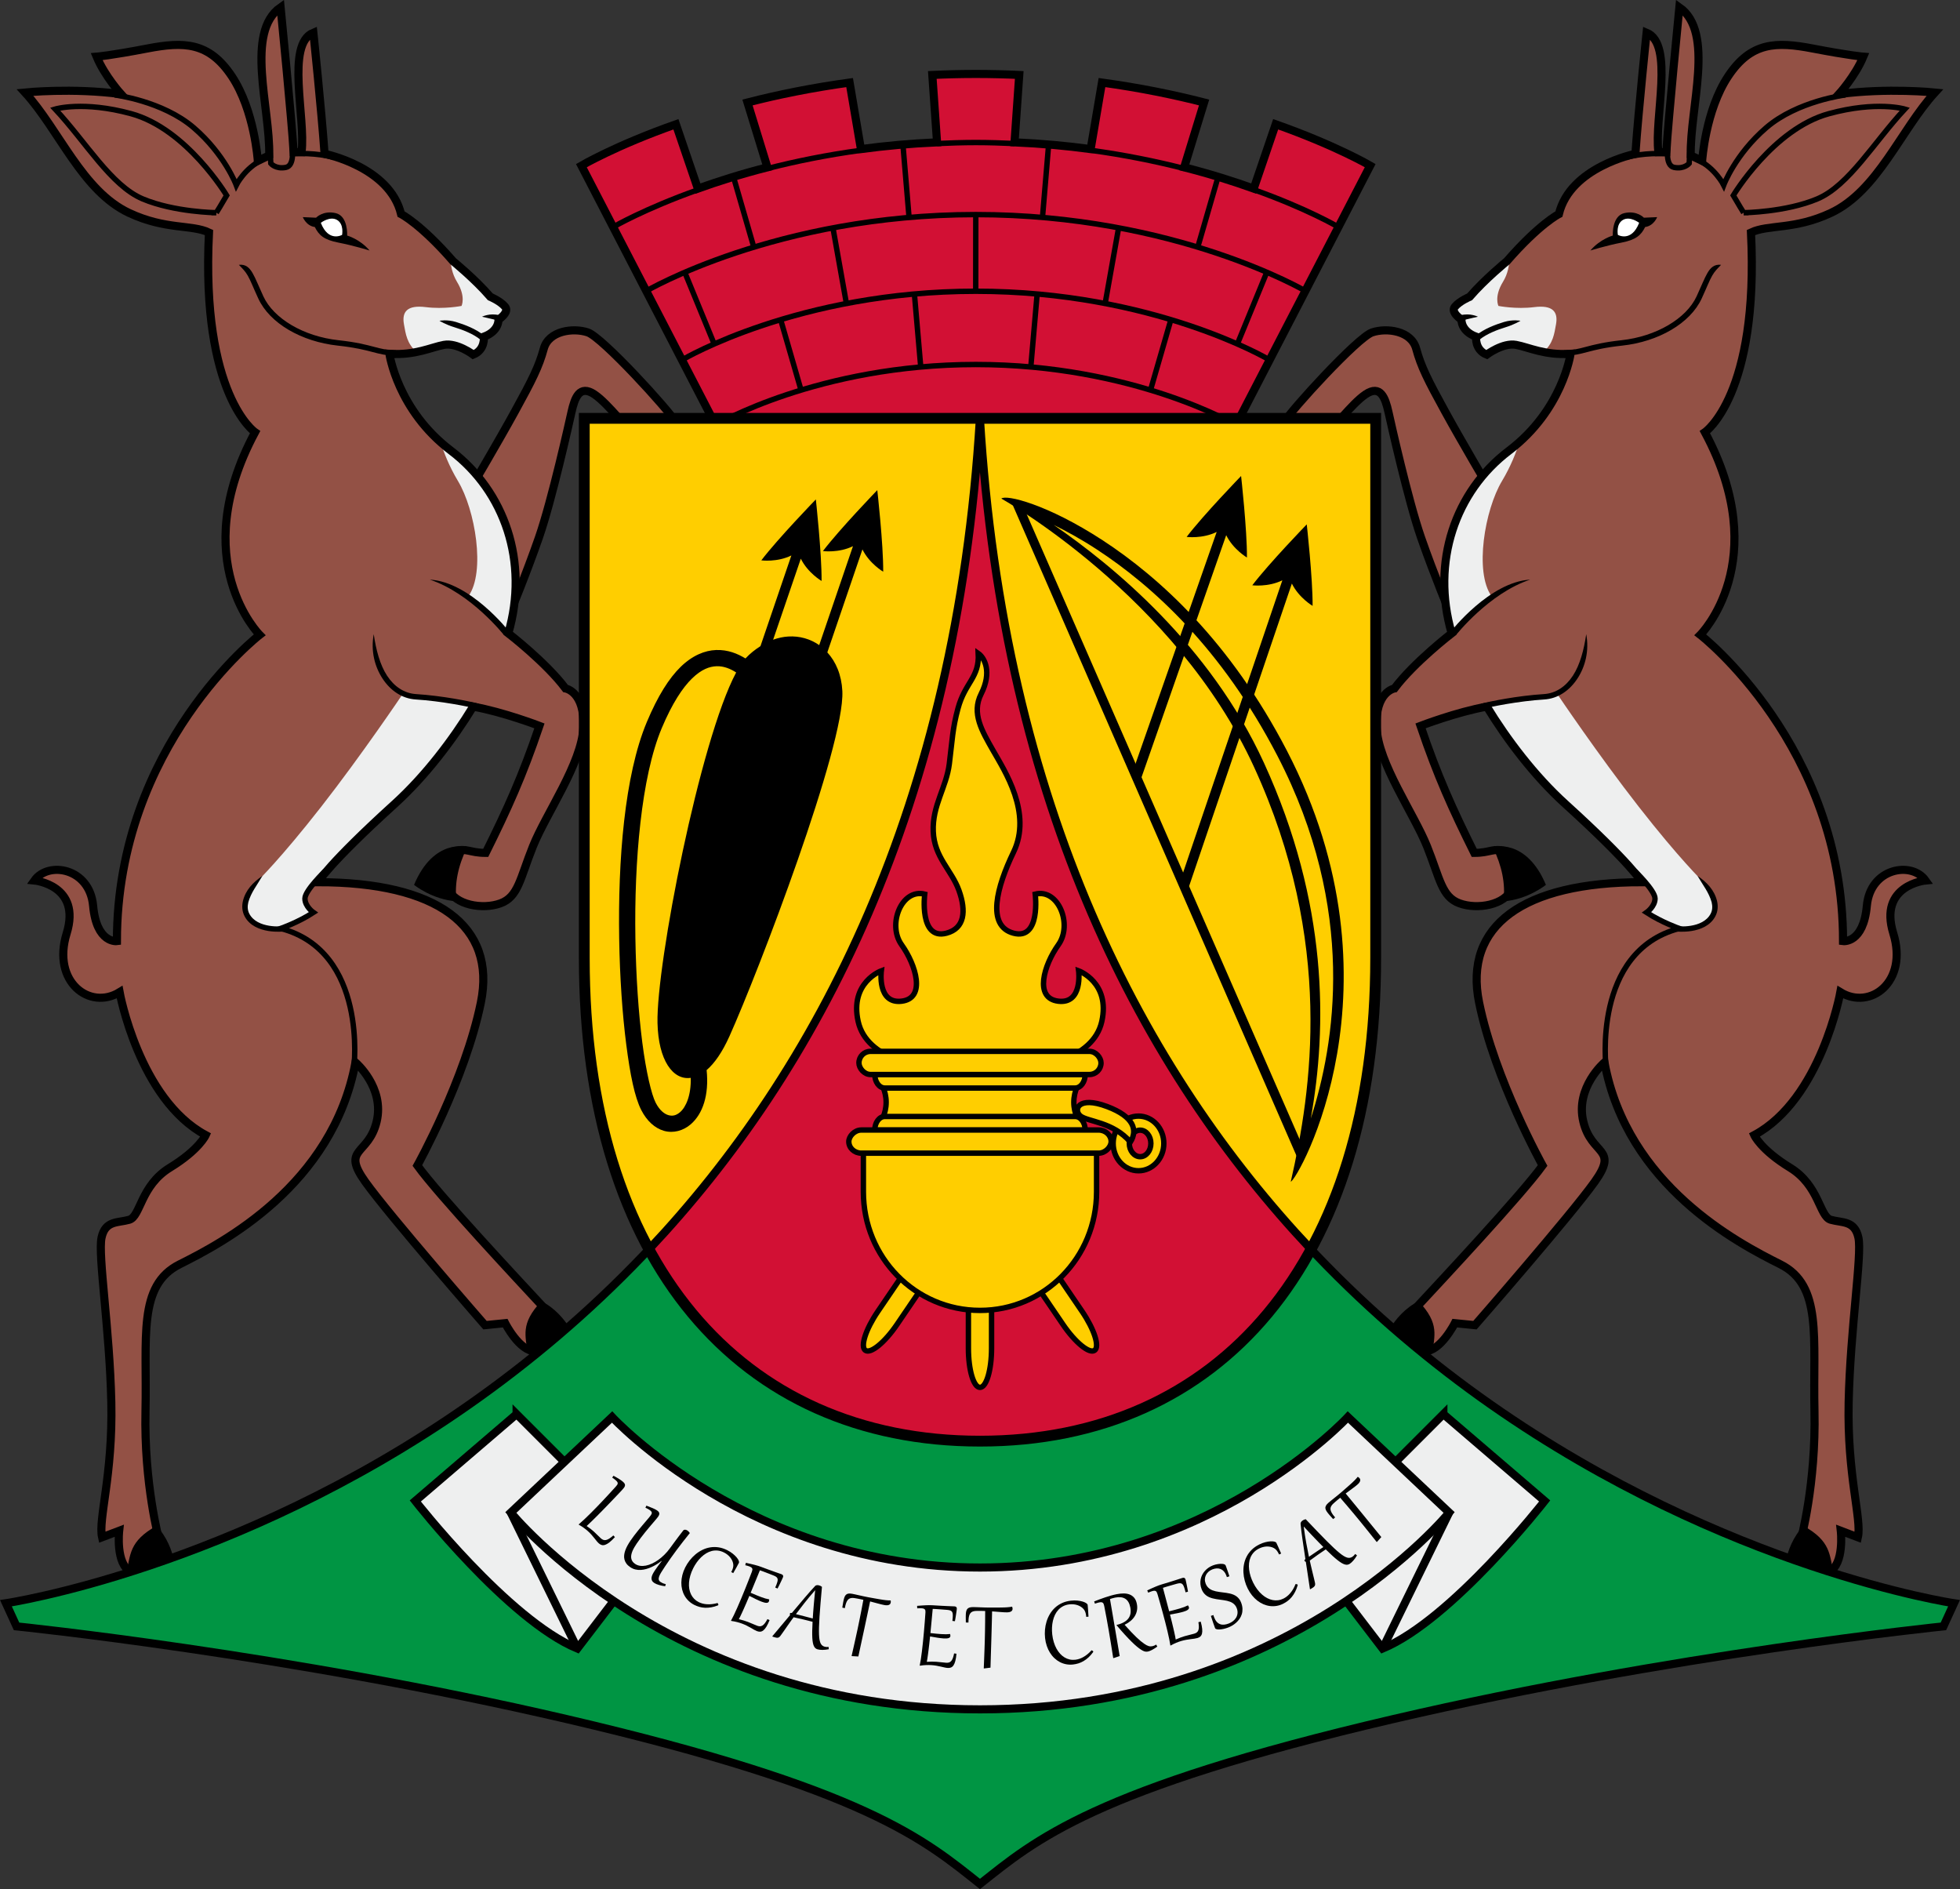 <?xml version="1.0" encoding="UTF-8" standalone="no"?>
<!-- Created with Inkscape (http://www.inkscape.org/) -->

<svg
   xmlns:dc="http://purl.org/dc/elements/1.1/"
   xmlns:cc="http://creativecommons.org/ns#"
   xmlns:rdf="http://www.w3.org/1999/02/22-rdf-syntax-ns#"
   xmlns:svg="http://www.w3.org/2000/svg"
   xmlns="http://www.w3.org/2000/svg"
   xmlns:xlink="http://www.w3.org/1999/xlink"
   xmlns:sodipodi="http://sodipodi.sourceforge.net/DTD/sodipodi-0.dtd"
   xmlns:inkscape="http://www.inkscape.org/namespaces/inkscape"
   width="725.688"
   height="699.312"
   id="svg2"
   version="1.1"
   inkscape:version="0.48.5 r10040"
   sodipodi:docname="Mariental.svg">
  <rect width="100%" height="100%" fill="#333333" stroke="none"/>
  <sodipodi:namedview
     id="base"
     pagecolor="#f6f3f1"
     bordercolor="#666666"
     borderopacity="1.0"
     inkscape:pageopacity="0"
     inkscape:pageshadow="2"
     inkscape:zoom="0.70710678"
     inkscape:cx="370.34923"
     inkscape:cy="344.46781"
     inkscape:document-units="px"
     inkscape:current-layer="layer1"
     showgrid="false"
     showborder="true"
     inkscape:window-width="1920"
     inkscape:window-height="1017"
     inkscape:window-x="-8"
     inkscape:window-y="-8"
     inkscape:window-maximized="1"
     inkscape:object-nodes="true"
     inkscape:snap-smooth-nodes="true"
     inkscape:snap-global="false"
     showguides="true"
     inkscape:guide-bbox="true"
     inkscape:showpageshadow="false"
     fit-margin-top="0"
     fit-margin-left="0"
     fit-margin-right="0"
     fit-margin-bottom="0" />
  <defs
     id="defs4" />
  <g
     id="layer1"
     inkscape:groupmode="layer"
     inkscape:label="Layer 1"
     transform="translate(5.731,-17.379)">
    <g
       id="g4976"
       transform="matrix(2,0,0,2,-357.106,-367.434)">
      <g
         id="g4778">
        <path
           sodipodi:nodetypes="csssssssscc"
           inkscape:connector-curvature="0"
           id="path4893"
           d="m 262.796,282.86 c 0,0 5.06,-8.569 8.137,-14.164 3.315,-6.027 4.521,-8.438 5.425,-11.753 0.904,-3.315 5.425,-3.918 8.137,-3.014 2.712,0.904 15.069,14.466 16.274,16.575 1.205,2.11 -6.932,1.808 -7.836,1.808 -0.904,0 -4.521,-5.123 -7.233,-6.932 -2.712,-1.808 -3.616,0.603 -4.219,3.315 -0.392,1.765 -3.616,16.274 -6.027,23.206 -2.411,6.932 -5.425,14.164 -5.425,14.164 z"
           style="color:#000000;fill:#935145;fill-opacity:1;stroke:#000000;stroke-width:1.5;stroke-linecap:butt;stroke-linejoin:miter;stroke-miterlimit:4;stroke-opacity:1;stroke-dasharray:none;stroke-dashoffset:0;marker:none;visibility:visible;display:inline;overflow:visible;enable-background:accumulate" />
        <path
           sodipodi:nodetypes="cscssccsscscsccsssssccccccscccsscccccccsscccsccccscsccsssscccccc"
           inkscape:connector-curvature="0"
           id="path4891"
           d="m 231.511,220.577 c 0.809,-6.357 -2.96,-20.014 2.189,-22.125 0,0 1.47,13.988 2.073,22.426 0,0 12.055,2.411 14.164,11.151 0,0 3.616,1.808 9.644,8.74 0,0 4.018,3.265 6.881,6.58 0,0 1.808,0.753 2.712,1.808 0.904,1.055 -1.205,2.411 -1.205,2.411 0,0 0.151,2.11 -2.712,3.164 0,0 0.301,2.411 -1.959,3.315 0,0 -3.014,-2.26 -5.425,-1.808 -2.411,0.452 -5.274,1.959 -10.096,1.658 0,0 1.457,10.397 11.402,17.932 9.945,7.534 14.443,20.591 10.607,33.803 0,0 6.973,5.375 10.589,10.197 0,0 3.616,0.603 3.315,7.233 -0.301,6.63 -6.932,15.973 -9.343,22 -2.411,6.027 -2.712,9.343 -6.027,10.548 -3.315,1.205 -8.438,0.301 -9.644,-2.712 -1.205,-3.014 -0.666,-6.39 1.205,-6.932 2.277,-0.659 2.723,0.301 5.726,0.301 4.057,-8.174 6.787,-14.193 9.945,-23.507 0,0 -6.768,-2.6 -12.274,-3.56 -3.755,6.131 -8.807,12.82 -14.548,18.026 -12.237,11.099 -14.164,14.466 -14.164,14.466 22,0 33.054,8.041 30.137,22.302 -2.917,14.26 -11.753,30.137 -11.753,30.137 3.918,5.425 19.091,21.654 22.964,25.824 4.846,5.219 1.864,8.574 -1.118,8.574 -2.982,0 -5.592,-5.219 -5.592,-5.219 l -3.728,0.373 c 0,0 -17.648,-20.21 -22.169,-26.538 -4.521,-6.329 0.603,-4.822 2.11,-11.151 1.507,-6.329 -3.918,-10.95 -3.918,-10.95 -4.219,22.804 -24.712,33.452 -32.548,37.37 -7.836,3.918 -6.027,13.562 -6.329,27.123 -0.301,13.562 2.536,23.948 2.536,23.948 l -5.247,5.824 c -2.863,-1.356 -2.161,-7.571 -2.161,-7.571 l -3.164,1.205 c -0.753,-3.315 2.009,-11.452 1.708,-25.014 -0.301,-13.562 -2.498,-27.219 -1.808,-30.439 0.69,-3.219 3.014,-2.712 5.123,-3.315 2.11,-0.603 2.11,-6.329 7.534,-9.644 5.425,-3.315 6.63,-6.027 6.63,-6.027 -12.356,-6.63 -15.943,-26.457 -15.943,-26.457 -5.541,3.41 -12.573,-1.918 -9.803,-10.868 2.77,-8.95 -5.967,-9.803 -5.967,-9.803 2.557,-3.623 10.229,-2.344 10.868,4.688 0.639,7.032 4.404,6.535 4.404,6.535 0,-36.227 26.425,-56.685 26.425,-56.685 0,0 -13.639,-13.639 -0.852,-37.506 0,0 -10.036,-6.828 -8.529,-36.965 -3.218,-1.526 -8.016,-0.463 -14.767,-3.616 -8.695,-4.062 -12.959,-15.37 -19.288,-22.301 0,0 8.74,-0.904 17.781,0.301 0,0 -3.014,-3.315 -4.521,-6.932 0,0 2.507,-0.192 9.343,-1.507 6.836,-1.315 11.452,-1.205 15.671,5.123 4.219,6.329 4.822,15.671 4.822,15.671 l 2.11,-1.005 c 0.187,-8.874 -4.499,-22.808 2.11,-27.425 0,0 2.11,21.397 2.411,26.822 z"
           style="color:#000000;fill:#935145;fill-opacity:1;stroke:none;stroke-width:1.5;marker:none;visibility:visible;display:inline;overflow:visible;enable-background:accumulate" />
        <path
           id="path4885"
           d="m 259.094,240.219 c 0.016,1.179 0.25,2.82 1.188,4.344 1.705,2.77 0.844,4.469 0.844,4.469 0,0 -3.215,0.645 -6.625,0.219 -3.41,-0.426 -4.457,0.843 -4.031,3.188 0.322,1.768 0.526,3.54 2.344,5.125 2.051,-0.413 3.638,-1.045 5.062,-1.312 2.411,-0.452 5.438,1.812 5.438,1.812 2.26,-0.904 1.938,-3.344 1.938,-3.344 2.863,-1.055 2.719,-3.156 2.719,-3.156 0,0 2.123,-1.351 1.219,-2.406 -0.904,-1.055 -2.719,-1.812 -2.719,-1.812 -2.863,-3.315 -6.875,-6.562 -6.875,-6.562 -0.177,-0.203 -0.327,-0.368 -0.5,-0.562 z m -1.875,33.969 c 0.608,1.904 1.613,4.522 3.25,7.25 3.197,5.328 5.134,16.837 1.938,21.312 l 7.406,6.781 c 3.786,-13.18 -0.704,-26.171 -10.625,-33.688 -0.698,-0.529 -1.352,-1.104 -1.969,-1.656 z m -7.031,46.75 c 0,0 -7.497,11.137 -15.031,20.781 -7.534,9.644 -11.75,13.719 -11.75,13.719 0,0 -2.256,2.868 -2.406,4.375 -0.151,1.507 0.297,2.846 2.406,3.75 2.11,0.904 4.375,0.469 4.375,0.469 l 5.594,-2.562 c 0,0 -1.52,-1.067 -1.219,-2.875 0.205,-1.23 1.266,-2.576 2.812,-3.469 0.904,-1.238 4.01,-5.072 13.75,-13.906 5.74,-5.206 10.807,-11.9 14.562,-18.031 0.051,0.009 0.105,0.022 0.156,0.031 l -0.031,-0.156 -6.625,-1.5 -4.688,-0.219 -1.906,-0.406 z"
           style="color:#000000;fill:#eeefef;fill-opacity:1;stroke:none;stroke-width:1;marker:none;visibility:visible;display:inline;overflow:visible;enable-background:accumulate"
           inkscape:connector-curvature="0" />
        <path
           style="color:#000000;fill:none;stroke:#000000;stroke-width:1.5;stroke-linecap:butt;stroke-linejoin:miter;stroke-miterlimit:4;stroke-opacity:1;stroke-dasharray:none;stroke-dashoffset:0;marker:none;visibility:visible;display:inline;overflow:visible;enable-background:accumulate"
           d="m 231.511,220.577 c 0.809,-6.357 -2.96,-20.014 2.189,-22.125 0,0 1.47,13.988 2.073,22.426 0,0 12.055,2.411 14.164,11.151 0,0 3.616,1.808 9.644,8.74 0,0 4.018,3.265 6.881,6.58 0,0 1.808,0.753 2.712,1.808 0.904,1.055 -1.205,2.411 -1.205,2.411 0,0 0.151,2.11 -2.712,3.164 0,0 0.301,2.411 -1.959,3.315 0,0 -3.014,-2.26 -5.425,-1.808 -2.411,0.452 -5.274,1.959 -10.096,1.658 0,0 1.457,10.397 11.402,17.932 9.945,7.534 14.443,20.591 10.607,33.803 0,0 6.973,5.375 10.589,10.197 0,0 3.616,0.603 3.315,7.233 -0.301,6.63 -6.932,15.973 -9.343,22 -2.411,6.027 -2.712,9.343 -6.027,10.548 -3.315,1.205 -8.438,0.301 -9.644,-2.712 -1.205,-3.014 -0.666,-6.39 1.205,-6.932 2.277,-0.659 2.723,0.301 5.726,0.301 4.057,-8.174 6.787,-14.193 9.945,-23.507 0,0 -6.768,-2.6 -12.274,-3.56 -3.755,6.131 -8.807,12.82 -14.548,18.026 -12.237,11.099 -14.164,14.466 -14.164,14.466 22,0 33.054,8.041 30.137,22.302 -2.917,14.26 -11.753,30.137 -11.753,30.137 3.918,5.425 19.091,21.654 22.964,25.824 4.846,5.219 1.864,8.574 -1.118,8.574 -2.982,0 -5.592,-5.219 -5.592,-5.219 l -3.728,0.373 c 0,0 -17.648,-20.21 -22.169,-26.538 -4.521,-6.329 0.603,-4.822 2.11,-11.151 1.507,-6.329 -3.918,-10.95 -3.918,-10.95 -4.219,22.804 -24.712,33.452 -32.548,37.37 -7.836,3.918 -6.027,13.562 -6.329,27.123 -0.301,13.562 2.536,23.948 2.536,23.948 l -5.247,5.824 c -2.863,-1.356 -2.161,-7.571 -2.161,-7.571 l -3.164,1.205 c -0.753,-3.315 2.009,-11.452 1.708,-25.014 -0.301,-13.562 -2.498,-27.219 -1.808,-30.439 0.69,-3.219 3.014,-2.712 5.123,-3.315 2.11,-0.603 2.11,-6.329 7.534,-9.644 5.425,-3.315 6.63,-6.027 6.63,-6.027 -12.356,-6.63 -15.943,-26.457 -15.943,-26.457 -5.541,3.41 -12.573,-1.918 -9.803,-10.868 2.77,-8.95 -5.967,-9.803 -5.967,-9.803 2.557,-3.623 10.229,-2.344 10.868,4.688 0.639,7.032 4.404,6.535 4.404,6.535 0,-36.227 26.425,-56.685 26.425,-56.685 0,0 -13.639,-13.639 -0.852,-37.506 0,0 -10.036,-6.828 -8.529,-36.965 -3.218,-1.526 -8.016,-0.463 -14.767,-3.616 -8.695,-4.062 -12.959,-15.37 -19.288,-22.301 0,0 8.74,-0.904 17.781,0.301 0,0 -3.014,-3.315 -4.521,-6.932 0,0 2.507,-0.192 9.343,-1.507 6.836,-1.315 11.452,-1.205 15.671,5.123 4.219,6.329 4.822,15.671 4.822,15.671 l 2.11,-1.005 c 0.187,-8.874 -4.499,-22.808 2.11,-27.425 0,0 2.11,21.397 2.411,26.822 z"
           id="path4754"
           inkscape:connector-curvature="0"
           sodipodi:nodetypes="cscssccsscscsccsssssccccccscccsscccccccsscccsccccscsccsssscccccc" />
        <path
           sodipodi:nodetypes="czccccscccccsczc"
           inkscape:connector-curvature="0"
           id="path4796"
           d="m 196.908,209.979 c 0,0 8.847,1.093 14.616,6.04 5.769,4.947 7.9,10.644 7.9,10.644 0,0 1.58,-3.16 4.865,-4.714 m 1.422,-1.324 0.107,2.024 c 0,0 0.874,1.101 2.77,0.746 1.705,-0.32 1.172,-3.623 1.172,-3.623 m 0.426,1.066 c 0,0 4.262,-0.213 7.352,0.746 m -21.807,10.193 c 0,0 1.066,-1.705 1.918,-3.197 0,0 -7.379,-12.318 -17.687,-15.13 -8.876,-2.421 -14.065,-0.852 -14.065,-0.852 5.683,6.08 10.346,14.156 16.196,16.622 5.85,2.466 13.639,2.557 13.639,2.557 z"
           style="color:#000000;fill:none;stroke:#000000;stroke-width:1;stroke-linecap:butt;stroke-linejoin:miter;stroke-miterlimit:4;stroke-opacity:1;stroke-dasharray:none;stroke-dashoffset:0;marker:none;visibility:visible;display:inline;overflow:visible;enable-background:accumulate" />
        <path
           sodipodi:nodetypes="cccc"
           inkscape:connector-curvature="0"
           id="path4814"
           d="m 262.177,349.168 c 0,0 -6.179,-1.732 -9.839,7.017 0,0 3.351,2.727 7.845,3.05 -0.364,-3.344 0.285,-6.492 1.994,-10.067 z"
           style="color:#000000;fill:#000000;stroke:none;stroke-width:1;marker:none;visibility:visible;display:inline;overflow:visible;enable-background:accumulate" />
        <path
           sodipodi:nodetypes="cccsc"
           inkscape:connector-curvature="0"
           id="path4798"
           d="m 241.196,390.042 c 0,0 2.664,-21.523 -13.532,-25.785 0,0 3.207,-1.113 6.04,-2.958 0,0 -1.565,-1.091 -1.565,-2.583 0,-1.492 3.711,-5.052 3.711,-5.052"
           style="color:#000000;fill:none;stroke:#000000;stroke-width:1;stroke-linecap:butt;stroke-linejoin:miter;stroke-miterlimit:4;stroke-opacity:1;stroke-dasharray:none;stroke-dashoffset:0;marker:none;visibility:visible;display:inline;overflow:visible;enable-background:accumulate" />
        <path
           sodipodi:nodetypes="ssssccsssscsccccsccscsccccssccsscscsscccsccc"
           inkscape:connector-curvature="0"
           id="path4802"
           d="m 221.562,243.438 c 0.512,0.882 1.028,2.247 1.938,4.219 2.125,4.604 8.007,7.993 14.719,8.719 3.261,0.353 5.028,0.816 6.438,1.188 1.409,0.371 2.518,0.666 4.312,0.656 l 0,-1 c -1.685,0.009 -2.649,-0.252 -4.062,-0.625 -1.414,-0.373 -3.248,-0.86 -6.562,-1.219 -6.439,-0.696 -12.002,-3.998 -13.906,-8.125 -0.898,-1.946 -1.419,-3.311 -2,-4.312 -0.581,-1.001 -1.29,-1.666 -2.531,-1.516 0.718,0.753 1.144,1.133 1.656,2.016 z m 46.312,8.281 0.25,-0.969 c -1.805,-0.451 -3.203,0.281 -3.203,0.281 0,0 1.348,0.286 2.953,0.688 z m -8.094,1.25 c 1.593,0.483 3.52,1.237 4.812,2.281 l 0.656,-0.781 c -1.478,-1.194 -3.5,-1.966 -5.156,-2.469 -1.656,-0.502 -3.047,-0.219 -3.047,-0.219 0,0 1.141,0.704 2.734,1.188 z m 9.188,56.969 0.888,-0.732 c 0,0 -7.113,-9.094 -14.607,-9.518 7.627,2.516 13.719,10.25 13.719,10.25 z M 246.5,318 c 1.446,2.21 3.591,3.715 6.156,3.875 4.774,0.298 9.871,1.339 11.438,1.75 l 0.25,-0.969 c -1.682,-0.441 -6.755,-1.477 -11.625,-1.781 -2.214,-0.138 -4.06,-1.397 -5.375,-3.406 -1.315,-2.01 -2.042,-4.766 -2.469,-7.688 -0.578,3.106 0.179,6.008 1.625,8.219 z m -25.844,41.188 c -0.21,0.91 -0.166,1.9 0.312,2.812 0.933,1.781 2.809,2.461 4.375,2.719 1.566,0.258 2.906,0.094 2.906,0.094 l -0.125,-0.969 c 0,0 -1.215,0.138 -2.625,-0.094 -1.41,-0.232 -2.932,-0.836 -3.656,-2.219 -0.351,-0.669 -0.359,-1.382 -0.188,-2.125 0.516,-1.825 1.594,-3.132 2.609,-4.875 -1.746,1.179 -3.121,2.638 -3.609,4.656 z"
           style="font-size:medium;font-style:normal;font-variant:normal;font-weight:normal;font-stretch:normal;text-indent:0;text-align:start;text-decoration:none;line-height:normal;letter-spacing:normal;word-spacing:normal;text-transform:none;direction:ltr;block-progression:tb;writing-mode:lr-tb;text-anchor:start;baseline-shift:baseline;color:#000000;fill:#000000;fill-opacity:1;stroke:none;stroke-width:1;marker:none;visibility:visible;display:inline;overflow:visible;enable-background:accumulate;font-family:Sans;-inkscape-font-specification:Sans" />
        <g
           id="g4810"
           transform="translate(0,-2.4806507e-6)">
          <path
             sodipodi:nodetypes="ccsccscc"
             style="color:#000000;fill:#000000;fill-opacity:1;stroke:none;stroke-width:1;marker:none;visibility:visible;display:inline;overflow:visible;enable-background:accumulate"
             d="m 231.748,232.595 2.451,0.107 c 0,0 1.279,-1.385 3.623,-0.852 2.344,0.533 2.131,4.155 2.131,4.155 0,0 2.344,0.639 4.155,2.77 0,0 -2.958,-0.922 -5.728,-1.455 -2.77,-0.533 -3.667,-1.403 -4.413,-2.895 -1.606,-0.213 -2.219,-1.83 -2.219,-1.83 z"
             id="path4806"
             inkscape:connector-curvature="0" />
          <path
             style="color:#000000;fill:#ffffff;fill-opacity:1;stroke:none;stroke-width:1;marker:none;visibility:visible;display:inline;overflow:visible;enable-background:accumulate"
             d="m 235.077,233.648 c 0,0 1.707,-1.313 3.02,-0.525 1.313,0.788 0.919,2.758 0.919,2.758 0,0 -2.495,1.444 -3.94,-2.232 z"
             id="path4808"
             inkscape:connector-curvature="0" />
        </g>
        <path
           sodipodi:nodetypes="cccc"
           inkscape:connector-curvature="0"
           id="path4814-5"
           d="m 199.093,483.36 c 0,0 3.471,2.546 9.312,1.77 0,0 0.124,-6.287 -3.753,-10.292 -5.134,2.84 -4.764,5.417 -5.559,8.521 z"
           style="color:#000000;fill:#000000;stroke:none;stroke-width:1;marker:none;visibility:visible;display:inline;overflow:visible;enable-background:accumulate" />
        <path
           sodipodi:nodetypes="cccc"
           inkscape:connector-curvature="0"
           id="path4814-5-5"
           d="m 273.316,442.84 c 0,0 4.153,1.276 9.512,-1.248 0,0 -1.905,-5.841 -6.917,-8.338 -4.016,4.211 -2.83,6.474 -2.595,9.586 z"
           style="color:#000000;fill:#000000;stroke:none;stroke-width:1;marker:none;visibility:visible;display:inline;overflow:visible;enable-background:accumulate" />
      </g>
      <use
         height="1052.362"
         width="744.094"
         transform="matrix(-1,0,0,1,714.212,0)"
         id="use4783"
         xlink:href="#g4778"
         y="0"
         x="0" />
      <path
         sodipodi:nodetypes="csccscsccscc"
         inkscape:connector-curvature="0"
         id="path3806"
         d="m 323.959,386.114 c -17.457,29.672 -39.629,51.011 -61.433,66.276 -43.607,30.529 -85.74,36.758 -85.74,36.758 l 1.964,4.286 c 0,0 50.112,5.106 101.786,17.143 55.752,12.987 66.429,22.5 76.57,30.536 10.142,-8.036 20.818,-17.549 76.57,-30.536 51.674,-12.037 101.786,-17.143 101.786,-17.143 l 1.964,-4.286 c 0,0 -42.134,-6.23 -85.74,-36.758 -21.803,-15.264 -43.975,-36.603 -61.433,-66.276 z"
         style="color:#000000;fill:#009543;fill-opacity:1;stroke:#000000;stroke-width:1.5;stroke-linecap:butt;stroke-linejoin:miter;stroke-miterlimit:4;stroke-opacity:1;stroke-dasharray:none;stroke-dashoffset:0;marker:none;visibility:visible;display:inline;overflow:visible;enable-background:accumulate" />
      <g
         id="g4148">
        <path
           style="color:#000000;fill:#d21034;fill-opacity:1;stroke:#000000;stroke-width:1.5;stroke-linecap:butt;stroke-linejoin:miter;stroke-miterlimit:4;stroke-opacity:1;stroke-dasharray:none;stroke-dashoffset:0;marker:none;visibility:visible;display:inline;overflow:visible;enable-background:accumulate"
           d="m 404.5,271.062 24.844,-48 c 0,0 -6.323,-3.716 -17.5,-7.656 l -4.062,11.906 c -3.72,-1.327 -7.991,-2.693 -12.875,-3.938 l 3.688,-12 c -5.648,-1.449 -11.973,-2.736 -18.906,-3.688 L 377.594,220 l -0.031,0 c -4.434,-0.603 -9.121,-1.026 -14.062,-1.25 l 0.875,-12.469 c -2.622,-0.122 -5.287,-0.188 -8.031,-0.188 -2.744,0 -5.441,0.065 -8.062,0.188 l 0.875,12.469 c -4.942,0.224 -9.629,0.647 -14.062,1.25 l -0.031,0 -2.094,-12.312 c -6.933,0.952 -13.258,2.238 -18.906,3.688 l 3.688,12 c -4.884,1.245 -9.155,2.61 -12.875,3.938 l -4.062,-11.906 c -11.177,3.94 -17.5,7.656 -17.5,7.656 l 24.844,48 z"
           id="path4146"
           inkscape:connector-curvature="0"
           sodipodi:nodetypes="cccccccccccscccccccccccc" />
        <path
           sodipodi:nodetypes="csccsccccsccccccsccc"
           inkscape:connector-curvature="0"
           id="path4218"
           style="color:#000000;fill:none;stroke:#000000;stroke-width:1;stroke-linecap:butt;stroke-linejoin:miter;stroke-miterlimit:4;stroke-opacity:1;stroke-dasharray:none;stroke-dashoffset:0;marker:none;visibility:visible;display:inline;overflow:visible;enable-background:accumulate"
           d="m 308.156,271.062 c 0,0 18.993,-11.188 48.188,-11.188 29.194,0 48.156,11.188 48.156,11.188 m 5.974,-12.17 c 0,0 -21.329,-12.579 -54.143,-12.579 -32.814,0 -54.143,12.579 -54.143,12.579 m 2.687,-31.353 c -9.961,3.553 -15.594,6.844 -15.594,6.844 L 295.25,246.312 c 0,0 24.066,-14.188 61.094,-14.188 37.028,0 61.094,14.188 61.094,14.188 m 5.938,-11.93 c 0,0 -5.616,-3.318 -15.594,-6.875 m -12.875,-3.906 c -5.182,-1.321 -10.964,-2.512 -17.312,-3.375 m -14.094,-1.25 c -2.338,-0.106 -4.713,-0.188 -7.156,-0.188 -2.443,0 -4.85,0.082 -7.188,0.188 m -14.094,1.25 c -6.339,0.863 -12.137,2.056 -17.312,3.375" />
        <g
           transform="translate(-0.016,2.5873851e-6)"
           id="g4251">
          <path
             sodipodi:nodetypes="cc"
             inkscape:connector-curvature="0"
             id="path4221"
             d="m 356.344,232.125 -0.012,14.188"
             style="color:#000000;fill:none;stroke:#000000;stroke-width:1;stroke-linecap:butt;stroke-linejoin:miter;stroke-miterlimit:4;stroke-opacity:1;stroke-dasharray:none;stroke-dashoffset:0;marker:none;visibility:visible;display:inline;overflow:visible;enable-background:accumulate" />
          <path
             inkscape:connector-curvature="0"
             d="m 320.333,251.958 3.71,12.817 m 20.934,-18.025 1.193,13.736 m -34.677,-35.313 3.71,12.817 m 27.631,-19.097 1.193,14.138 m -41.544,9.804 5.386,13.126 m 22.045,-21.315 2.488,13.969"
             style="color:#000000;fill:none;stroke:#000000;stroke-width:1;stroke-linecap:butt;stroke-linejoin:miter;stroke-miterlimit:4;stroke-opacity:1;stroke-dasharray:none;stroke-dashoffset:0;marker:none;visibility:visible;display:inline;overflow:visible;enable-background:accumulate"
             id="path4233" />
          <use
             height="1052.362"
             width="744.094"
             transform="matrix(-1,0,0,1,712.688,0)"
             id="use4238"
             xlink:href="#path4233"
             y="0"
             x="0" />
        </g>
      </g>
      <g
         style="stroke-width:1.5;stroke-miterlimit:4;stroke-dasharray:none"
         id="g4312"
         transform="translate(-1.537,0)">
        <g
           style="stroke-width:1.5;stroke-miterlimit:4;stroke-dasharray:none"
           id="g4304">
          <path
             style="color:#000000;fill:#eeefef;fill-opacity:1;stroke:#000000;stroke-width:1.5;stroke-linecap:butt;stroke-linejoin:miter;stroke-miterlimit:4;stroke-opacity:1;stroke-dasharray:none;stroke-dashoffset:0;marker:none;visibility:visible;display:inline;overflow:visible;enable-background:accumulate"
             d="m 272.857,454.148 -18.75,16.071 c 0,0 17.143,21.964 30,27.321 l 13.929,-18.214 c 0,0 -16.071,-16.071 -25.179,-25.179 z"
             id="path4300"
             inkscape:connector-curvature="0" />
          <path
             style="color:#000000;fill:none;stroke:#000000;stroke-width:1.5;stroke-linecap:butt;stroke-linejoin:miter;stroke-miterlimit:4;stroke-opacity:1;stroke-dasharray:none;stroke-dashoffset:0;marker:none;visibility:visible;display:inline;overflow:visible;enable-background:accumulate"
             d="m 271.786,472.362 12.321,25.179"
             id="path4302"
             inkscape:connector-curvature="0" />
        </g>
        <use
           style="stroke-width:1.5;stroke-miterlimit:4;stroke-dasharray:none"
           height="1052.362"
           width="744.094"
           transform="matrix(-1,0,0,1,717.286,0)"
           id="use4308"
           xlink:href="#g4304"
           y="0"
           x="0" />
        <path
           sodipodi:nodetypes="cczcczc"
           style="color:#000000;fill:#eeefef;fill-opacity:1;stroke:#000000;stroke-width:1.5;stroke-linecap:butt;stroke-linejoin:miter;stroke-miterlimit:4;stroke-opacity:1;stroke-dasharray:none;stroke-dashoffset:0;marker:none;visibility:visible;display:inline;overflow:visible;enable-background:accumulate"
           d="m 271.786,472.362 18.75,-17.679 c 0,0 25.714,27.857 68.107,27.857 42.393,0 68.107,-27.857 68.107,-27.857 l 18.75,17.679 c 0,0 -29.464,36.429 -86.857,36.429 -57.393,0 -86.857,-36.429 -86.857,-36.429 z"
           id="path4298"
           inkscape:connector-curvature="0" />
      </g>
      <g
         transform="translate(1.398,0)"
         id="text4330"
         style="font-size:11.5px;font-style:normal;font-variant:normal;font-weight:normal;font-stretch:normal;text-align:center;line-height:125%;letter-spacing:0px;word-spacing:0px;writing-mode:lr-tb;text-anchor:middle;fill:#000000;fill-opacity:1;stroke:none;font-family:Cambria;-inkscape-font-specification:Cambria">
        <path
           inkscape:connector-curvature="0"
           id="path4502"
           style="font-size:20px;line-height:125%;letter-spacing:1.5px;font-family:Gabriola;-inkscape-font-specification:Gabriola"
           d="m 288.291,467.554 c 0.103,-0.113 0.185,-0.215 0.248,-0.306 0.062,-0.091 0.097,-0.179 0.105,-0.264 0.007,-0.086 -0.014,-0.172 -0.065,-0.26 -0.05,-0.087 -0.135,-0.185 -0.253,-0.292 -0.08,-0.072 -0.181,-0.156 -0.304,-0.253 -0.123,-0.097 -0.257,-0.192 -0.399,-0.286 l 0.236,-0.333 c 0.438,0.23 0.803,0.438 1.097,0.626 0.294,0.187 0.524,0.356 0.69,0.507 0.159,0.144 0.262,0.276 0.31,0.396 0.047,0.12 0.053,0.239 0.018,0.359 -0.036,0.119 -0.105,0.242 -0.207,0.37 -0.102,0.127 -0.223,0.268 -0.363,0.422 -0.009,0.01 -0.082,0.088 -0.22,0.235 -0.138,0.147 -0.322,0.342 -0.552,0.584 -0.23,0.242 -0.498,0.522 -0.802,0.841 -0.305,0.319 -0.628,0.656 -0.97,1.012 -0.342,0.356 -0.695,0.72 -1.06,1.092 -0.364,0.373 -0.721,0.733 -1.069,1.081 -0.348,0.348 -0.68,0.675 -0.996,0.982 -0.316,0.307 -0.596,0.571 -0.841,0.793 0.262,0.176 0.503,0.349 0.722,0.519 0.219,0.17 0.417,0.335 0.593,0.495 0.248,0.225 0.474,0.442 0.678,0.651 0.204,0.209 0.411,0.409 0.62,0.599 0.147,0.133 0.298,0.23 0.452,0.291 0.154,0.06 0.321,0.074 0.501,0.039 0.18,-0.034 0.382,-0.12 0.605,-0.256 0.223,-0.137 0.478,-0.335 0.768,-0.596 l 0.292,0.311 c -0.387,0.422 -0.73,0.748 -1.027,0.977 -0.298,0.229 -0.564,0.381 -0.799,0.456 -0.235,0.075 -0.446,0.084 -0.633,0.026 -0.187,-0.058 -0.365,-0.163 -0.534,-0.316 -0.128,-0.116 -0.258,-0.256 -0.39,-0.42 -0.132,-0.164 -0.276,-0.344 -0.431,-0.539 -0.155,-0.195 -0.327,-0.401 -0.518,-0.618 -0.19,-0.217 -0.409,-0.436 -0.654,-0.659 -0.219,-0.199 -0.47,-0.401 -0.752,-0.606 -0.282,-0.205 -0.588,-0.398 -0.917,-0.577 l -0.059,-0.066 c 0.341,-0.293 0.698,-0.616 1.073,-0.969 0.375,-0.352 0.758,-0.724 1.15,-1.116 0.392,-0.391 0.79,-0.795 1.194,-1.211 0.404,-0.416 0.804,-0.836 1.2,-1.258 0.396,-0.423 0.785,-0.842 1.166,-1.257 0.381,-0.415 0.747,-0.817 1.099,-1.205 z" />
        <path
           inkscape:connector-curvature="0"
           id="path4504"
           style="font-size:20px;line-height:125%;letter-spacing:1.5px;font-family:Gabriola;-inkscape-font-specification:Gabriola"
           d="m 301.996,476.157 c -0.456,0.564 -0.886,1.106 -1.29,1.625 -0.404,0.519 -0.793,1.028 -1.166,1.529 -0.374,0.5 -0.736,1 -1.088,1.499 -0.352,0.499 -0.702,1.01 -1.051,1.532 -0.271,0.406 -0.501,0.761 -0.69,1.066 -0.188,0.305 -0.323,0.571 -0.403,0.8 -0.08,0.228 -0.101,0.424 -0.063,0.586 0.038,0.163 0.148,0.304 0.329,0.426 0.108,0.072 0.237,0.143 0.387,0.212 0.15,0.069 0.342,0.129 0.578,0.181 l -0.109,0.391 c -0.197,-0.022 -0.393,-0.053 -0.589,-0.094 -0.196,-0.041 -0.383,-0.088 -0.561,-0.14 -0.178,-0.053 -0.344,-0.111 -0.496,-0.176 -0.152,-0.065 -0.283,-0.133 -0.391,-0.206 -0.203,-0.136 -0.341,-0.287 -0.414,-0.453 -0.073,-0.166 -0.096,-0.346 -0.07,-0.54 0.026,-0.194 0.094,-0.401 0.204,-0.621 0.11,-0.22 0.246,-0.452 0.409,-0.695 0.179,-0.268 0.375,-0.546 0.588,-0.835 0.213,-0.289 0.437,-0.585 0.672,-0.89 l -0.035,-0.035 c -0.262,0.205 -0.546,0.403 -0.851,0.597 -0.305,0.193 -0.623,0.366 -0.951,0.518 -0.329,0.152 -0.664,0.277 -1.006,0.376 -0.342,0.098 -0.683,0.157 -1.023,0.177 -0.34,0.019 -0.673,-0.01 -0.999,-0.087 -0.326,-0.077 -0.638,-0.215 -0.936,-0.414 -0.314,-0.21 -0.558,-0.436 -0.733,-0.678 -0.175,-0.242 -0.295,-0.496 -0.36,-0.761 -0.066,-0.265 -0.082,-0.539 -0.049,-0.823 0.033,-0.283 0.102,-0.571 0.207,-0.863 0.105,-0.292 0.239,-0.585 0.401,-0.88 0.162,-0.295 0.34,-0.587 0.534,-0.877 0.208,-0.311 0.438,-0.632 0.691,-0.962 0.252,-0.331 0.51,-0.659 0.773,-0.984 0.263,-0.326 0.522,-0.638 0.777,-0.937 0.255,-0.299 0.489,-0.574 0.701,-0.824 0.212,-0.25 0.394,-0.465 0.546,-0.645 0.152,-0.18 0.257,-0.314 0.315,-0.4 0.061,-0.092 0.108,-0.179 0.139,-0.26 0.031,-0.081 0.038,-0.161 0.021,-0.238 -0.017,-0.078 -0.058,-0.155 -0.124,-0.232 -0.066,-0.077 -0.164,-0.159 -0.293,-0.246 -0.092,-0.061 -0.2,-0.126 -0.325,-0.194 -0.125,-0.068 -0.269,-0.141 -0.432,-0.219 l 0.186,-0.375 c 0.479,0.18 0.877,0.338 1.194,0.476 0.317,0.138 0.569,0.269 0.756,0.394 0.135,0.09 0.238,0.18 0.308,0.268 0.07,0.088 0.112,0.18 0.125,0.274 0.013,0.095 -8e-5,0.195 -0.039,0.3 -0.039,0.105 -0.1,0.22 -0.183,0.344 -0.049,0.073 -0.149,0.2 -0.301,0.38 -0.152,0.18 -0.336,0.398 -0.554,0.652 -0.217,0.254 -0.459,0.538 -0.725,0.851 -0.266,0.313 -0.538,0.642 -0.816,0.987 -0.278,0.345 -0.552,0.697 -0.824,1.056 -0.271,0.359 -0.522,0.71 -0.752,1.054 -0.143,0.214 -0.282,0.434 -0.416,0.662 -0.134,0.227 -0.25,0.454 -0.346,0.679 -0.096,0.226 -0.168,0.45 -0.215,0.673 -0.047,0.223 -0.058,0.437 -0.031,0.643 0.027,0.206 0.099,0.402 0.215,0.587 0.117,0.186 0.29,0.355 0.52,0.509 0.273,0.183 0.578,0.298 0.915,0.345 0.337,0.047 0.69,0.035 1.061,-0.036 0.371,-0.071 0.752,-0.197 1.145,-0.377 0.393,-0.18 0.78,-0.406 1.162,-0.679 0.382,-0.273 0.754,-0.587 1.115,-0.943 0.361,-0.356 0.696,-0.744 1.005,-1.164 0.119,-0.16 0.234,-0.316 0.345,-0.468 0.112,-0.152 0.226,-0.308 0.342,-0.467 0.116,-0.159 0.237,-0.324 0.363,-0.494 0.126,-0.17 0.261,-0.353 0.407,-0.547 0.146,-0.194 0.304,-0.403 0.474,-0.626 0.171,-0.223 0.358,-0.467 0.564,-0.733 0.043,-0.058 0.095,-0.098 0.157,-0.121 0.062,-0.023 0.128,-0.033 0.198,-0.029 0.07,0.004 0.141,0.019 0.213,0.046 0.072,0.027 0.141,0.062 0.206,0.105 0.078,0.052 0.158,0.121 0.239,0.204 0.081,0.084 0.152,0.173 0.214,0.269 z" />
        <path
           inkscape:connector-curvature="0"
           id="path4506"
           style="font-size:20px;line-height:125%;letter-spacing:1.5px;font-family:Gabriola;-inkscape-font-specification:Gabriola"
           d="m 308.928,479.337 c 0.381,0.191 0.717,0.402 1.006,0.635 0.29,0.232 0.527,0.458 0.712,0.678 0.185,0.22 0.315,0.422 0.391,0.605 0.076,0.183 0.089,0.323 0.041,0.419 -0.101,0.201 -0.238,0.458 -0.413,0.771 -0.175,0.313 -0.388,0.691 -0.638,1.133 l -0.373,-0.203 c 0.023,-0.039 0.045,-0.077 0.065,-0.112 0.02,-0.036 0.04,-0.074 0.06,-0.115 0.098,-0.202 0.171,-0.405 0.22,-0.608 0.049,-0.203 0.059,-0.415 0.032,-0.637 -0.033,-0.224 -0.099,-0.441 -0.196,-0.65 -0.098,-0.209 -0.22,-0.405 -0.369,-0.589 -0.148,-0.183 -0.32,-0.352 -0.516,-0.507 -0.196,-0.154 -0.407,-0.288 -0.634,-0.402 -0.39,-0.195 -0.775,-0.312 -1.154,-0.351 -0.379,-0.039 -0.748,-0.014 -1.105,0.075 -0.357,0.089 -0.702,0.233 -1.033,0.433 -0.331,0.2 -0.643,0.442 -0.936,0.725 -0.293,0.283 -0.564,0.599 -0.813,0.947 -0.249,0.349 -0.471,0.716 -0.664,1.104 -0.229,0.457 -0.407,0.907 -0.533,1.349 -0.127,0.443 -0.206,0.869 -0.236,1.28 -0.031,0.411 -0.015,0.801 0.048,1.17 0.062,0.37 0.17,0.71 0.322,1.021 0.152,0.311 0.347,0.588 0.584,0.83 0.237,0.242 0.514,0.443 0.832,0.602 0.221,0.111 0.461,0.201 0.719,0.27 0.258,0.069 0.534,0.113 0.828,0.13 0.293,0.018 0.603,0.009 0.928,-0.027 0.325,-0.035 0.666,-0.103 1.021,-0.202 0.017,0.023 0.037,0.051 0.059,0.084 0.022,0.033 0.04,0.067 0.056,0.102 0.015,0.035 0.026,0.07 0.032,0.106 0.006,0.036 0.002,0.067 -0.011,0.093 -0.009,0.018 -0.033,0.036 -0.072,0.057 -0.443,0.172 -0.863,0.291 -1.26,0.358 -0.397,0.067 -0.776,0.092 -1.136,0.076 -0.36,-0.016 -0.703,-0.07 -1.03,-0.163 -0.327,-0.093 -0.639,-0.213 -0.936,-0.362 -0.393,-0.197 -0.74,-0.439 -1.042,-0.727 -0.302,-0.288 -0.555,-0.61 -0.758,-0.967 -0.204,-0.357 -0.357,-0.742 -0.459,-1.155 -0.102,-0.413 -0.151,-0.844 -0.145,-1.293 0.006,-0.448 0.068,-0.908 0.185,-1.379 0.117,-0.471 0.294,-0.942 0.53,-1.414 0.227,-0.454 0.502,-0.887 0.823,-1.3 0.321,-0.413 0.678,-0.783 1.069,-1.111 0.392,-0.328 0.816,-0.605 1.273,-0.831 0.457,-0.226 0.937,-0.382 1.438,-0.468 0.502,-0.086 1.021,-0.09 1.557,-0.012 0.536,0.077 1.081,0.255 1.634,0.531 z" />
        <path
           inkscape:connector-curvature="0"
           id="path4508"
           style="font-size:20px;line-height:125%;letter-spacing:1.5px;font-family:Gabriola;-inkscape-font-specification:Gabriola"
           d="m 313.475,483.327 c 0.049,-0.128 0.081,-0.241 0.096,-0.34 0.015,-0.099 0.007,-0.186 -0.025,-0.263 -0.032,-0.076 -0.09,-0.146 -0.174,-0.208 -0.084,-0.062 -0.201,-0.121 -0.35,-0.178 -0.097,-0.037 -0.209,-0.073 -0.335,-0.109 -0.126,-0.036 -0.27,-0.074 -0.432,-0.115 l 0.111,-0.443 c 0.315,0.068 0.608,0.133 0.877,0.196 0.269,0.062 0.52,0.123 0.753,0.183 0.233,0.059 0.45,0.12 0.649,0.182 0.199,0.062 0.386,0.126 0.559,0.192 0.481,0.183 0.938,0.353 1.371,0.509 0.433,0.156 0.818,0.294 1.154,0.414 0.336,0.119 0.613,0.216 0.83,0.29 0.217,0.074 0.35,0.12 0.399,0.139 0.14,0.053 0.235,0.127 0.284,0.221 0.05,0.094 0.048,0.209 -0.004,0.346 -0.021,0.055 -0.067,0.159 -0.138,0.313 -0.071,0.154 -0.154,0.331 -0.249,0.53 -0.095,0.199 -0.197,0.408 -0.305,0.628 -0.108,0.22 -0.212,0.424 -0.312,0.613 l -0.433,-0.181 c 0.05,-0.113 0.096,-0.22 0.137,-0.319 0.041,-0.099 0.079,-0.193 0.112,-0.281 0.097,-0.256 0.161,-0.469 0.192,-0.64 0.03,-0.171 0.023,-0.318 -0.023,-0.44 -0.046,-0.122 -0.132,-0.226 -0.26,-0.313 -0.127,-0.087 -0.298,-0.173 -0.513,-0.258 -0.3,-0.118 -0.564,-0.221 -0.791,-0.309 -0.228,-0.088 -0.446,-0.173 -0.656,-0.253 l -0.242,-0.092 c -0.116,-0.044 -0.234,-0.088 -0.354,-0.132 -0.121,-0.044 -0.267,-0.096 -0.44,-0.155 -0.102,0.25 -0.217,0.53 -0.343,0.839 -0.126,0.309 -0.262,0.64 -0.407,0.992 -0.145,0.352 -0.298,0.724 -0.459,1.116 -0.161,0.391 -0.328,0.795 -0.5,1.21 0.385,0.168 0.729,0.313 1.03,0.437 0.301,0.124 0.581,0.235 0.84,0.333 0.313,0.119 0.595,0.215 0.844,0.288 0.249,0.072 0.49,0.128 0.722,0.168 -0.002,0.152 -0.024,0.282 -0.064,0.388 -0.034,0.088 -0.089,0.152 -0.167,0.192 -0.078,0.04 -0.174,0.06 -0.289,0.06 -0.115,-2.3e-4 -0.247,-0.019 -0.396,-0.057 -0.149,-0.038 -0.312,-0.09 -0.489,-0.157 -0.313,-0.119 -0.662,-0.272 -1.045,-0.458 -0.384,-0.186 -0.792,-0.392 -1.226,-0.616 -0.073,0.174 -0.162,0.383 -0.265,0.628 -0.104,0.244 -0.215,0.504 -0.334,0.779 -0.119,0.275 -0.242,0.556 -0.371,0.844 -0.129,0.287 -0.253,0.562 -0.372,0.825 -0.119,0.263 -0.231,0.502 -0.336,0.718 -0.105,0.216 -0.195,0.391 -0.271,0.526 0.311,0.07 0.611,0.148 0.898,0.235 0.287,0.087 0.545,0.174 0.773,0.261 0.319,0.122 0.615,0.244 0.887,0.367 0.272,0.123 0.545,0.236 0.819,0.341 0.183,0.07 0.353,0.106 0.51,0.108 0.158,0.003 0.313,-0.041 0.465,-0.131 0.153,-0.09 0.305,-0.231 0.457,-0.424 0.152,-0.193 0.312,-0.451 0.48,-0.773 l 0.402,0.179 c -0.204,0.508 -0.401,0.915 -0.591,1.222 -0.19,0.307 -0.379,0.535 -0.566,0.683 -0.187,0.148 -0.377,0.228 -0.57,0.24 -0.193,0.012 -0.392,-0.021 -0.599,-0.1 -0.164,-0.063 -0.339,-0.147 -0.526,-0.253 -0.186,-0.106 -0.389,-0.222 -0.609,-0.35 -0.22,-0.127 -0.46,-0.258 -0.721,-0.392 -0.261,-0.134 -0.548,-0.261 -0.861,-0.38 -0.277,-0.105 -0.588,-0.204 -0.935,-0.296 -0.346,-0.092 -0.71,-0.163 -1.091,-0.215 l -0.079,-0.04 c 0.162,-0.287 0.342,-0.64 0.542,-1.058 0.2,-0.419 0.411,-0.879 0.633,-1.381 0.223,-0.502 0.452,-1.034 0.686,-1.596 0.235,-0.562 0.469,-1.13 0.702,-1.705 0.233,-0.575 0.46,-1.145 0.681,-1.711 0.221,-0.566 0.428,-1.102 0.621,-1.61 z" />
        <path
           inkscape:connector-curvature="0"
           id="path4510"
           style="font-size:20px;line-height:125%;letter-spacing:1.5px;font-family:Gabriola;-inkscape-font-specification:Gabriola"
           d="m 320.17,493.189 c -0.201,0.289 -0.376,0.54 -0.525,0.754 -0.149,0.214 -0.279,0.4 -0.39,0.558 -0.111,0.158 -0.208,0.295 -0.29,0.409 -0.082,0.114 -0.158,0.217 -0.227,0.31 -0.083,0.105 -0.165,0.182 -0.246,0.231 -0.081,0.049 -0.162,0.078 -0.242,0.088 -0.08,0.01 -0.164,0.005 -0.25,-0.013 -0.086,-0.019 -0.176,-0.041 -0.27,-0.067 -0.053,-0.015 -0.12,-0.034 -0.199,-0.058 -0.08,-0.024 -0.152,-0.046 -0.217,-0.068 l -0.053,-0.065 c 0.602,-0.712 1.174,-1.393 1.717,-2.043 0.543,-0.65 1.065,-1.273 1.567,-1.867 -0.037,-0.122 -0.046,-0.217 -0.027,-0.286 0.035,-0.126 0.153,-0.162 0.355,-0.11 0.923,-1.103 1.741,-2.073 2.456,-2.911 0.714,-0.838 1.332,-1.532 1.853,-2.084 0.048,-0.051 0.102,-0.089 0.163,-0.114 0.061,-0.025 0.124,-0.041 0.19,-0.046 0.066,-0.005 0.133,-0.004 0.201,0.005 0.069,0.009 0.134,0.022 0.197,0.039 0.091,0.025 0.178,0.058 0.262,0.098 0.084,0.04 0.169,0.096 0.258,0.167 -0.103,1.143 -0.193,2.173 -0.269,3.089 -0.076,0.916 -0.137,1.734 -0.184,2.454 -0.047,0.72 -0.078,1.351 -0.092,1.892 -0.015,0.541 -0.014,1.009 0.002,1.404 0.016,0.394 0.049,0.725 0.101,0.993 0.051,0.267 0.12,0.486 0.207,0.655 0.087,0.169 0.192,0.299 0.315,0.391 0.123,0.091 0.267,0.16 0.43,0.205 0.107,0.029 0.218,0.047 0.335,0.052 0.117,0.005 0.248,0.003 0.392,-0.008 l 0.025,0.422 c -0.41,0.079 -0.793,0.12 -1.149,0.123 -0.355,0.003 -0.66,-0.03 -0.914,-0.101 -0.144,-0.04 -0.273,-0.104 -0.385,-0.193 -0.112,-0.088 -0.209,-0.214 -0.291,-0.377 -0.082,-0.163 -0.148,-0.369 -0.199,-0.62 -0.051,-0.25 -0.087,-0.558 -0.108,-0.921 -0.021,-0.364 -0.028,-0.792 -0.02,-1.285 0.008,-0.493 0.03,-1.061 0.066,-1.707 -0.582,-0.154 -1.159,-0.299 -1.731,-0.435 -0.572,-0.136 -1.166,-0.271 -1.781,-0.403 -0.212,0.289 -0.404,0.555 -0.578,0.798 -0.173,0.243 -0.325,0.457 -0.454,0.644 z M 324.751,491.973 c 0.02,-0.329 0.044,-0.693 0.074,-1.092 0.029,-0.399 0.063,-0.82 0.101,-1.264 0.038,-0.444 0.08,-0.906 0.125,-1.386 0.045,-0.481 0.093,-0.967 0.145,-1.459 l -0.028,-0.008 c -0.71,0.81 -1.359,1.588 -1.947,2.334 -0.588,0.746 -1.118,1.435 -1.59,2.068 0.543,0.137 1.068,0.271 1.576,0.403 0.507,0.132 1.022,0.266 1.545,0.404 z" />
        <path
           inkscape:connector-curvature="0"
           id="path4512"
           style="font-size:20px;line-height:125%;letter-spacing:1.5px;font-family:Gabriola;-inkscape-font-specification:Gabriola"
           d="m 330.69,490.063 -0.473,-0.102 c 0.062,-0.389 0.12,-0.734 0.175,-1.035 0.057,-0.311 0.12,-0.574 0.19,-0.792 0.07,-0.217 0.163,-0.389 0.281,-0.517 0.118,-0.127 0.27,-0.209 0.457,-0.244 0.187,-0.035 0.424,-0.026 0.712,0.027 0.182,0.034 0.391,0.077 0.626,0.13 0.235,0.053 0.483,0.109 0.744,0.167 0.261,0.058 0.529,0.117 0.804,0.178 0.275,0.06 0.542,0.115 0.802,0.162 0.435,0.08 0.82,0.15 1.153,0.209 0.333,0.06 0.63,0.112 0.89,0.156 0.26,0.044 0.488,0.082 0.685,0.111 0.196,0.029 0.377,0.053 0.541,0.07 0.164,0.017 0.317,0.029 0.46,0.037 0.142,0.008 0.288,0.012 0.437,0.013 0.026,0.164 0.03,0.295 0.012,0.394 -0.039,0.211 -0.157,0.357 -0.356,0.436 -0.198,0.079 -0.472,0.087 -0.821,0.023 -0.33,-0.061 -0.714,-0.152 -1.154,-0.274 -0.439,-0.122 -0.936,-0.254 -1.489,-0.395 -0.097,0.472 -0.202,0.976 -0.315,1.511 -0.113,0.535 -0.231,1.089 -0.352,1.66 -0.122,0.572 -0.246,1.156 -0.374,1.753 -0.128,0.597 -0.257,1.194 -0.386,1.791 -0.13,0.597 -0.257,1.188 -0.383,1.774 -0.126,0.586 -0.247,1.153 -0.365,1.7 l -1.165,-0.065 -0.085,-0.025 c 0.138,-0.607 0.27,-1.189 0.396,-1.747 0.126,-0.558 0.248,-1.105 0.367,-1.643 0.119,-0.538 0.236,-1.075 0.351,-1.611 0.115,-0.537 0.23,-1.089 0.344,-1.657 0.114,-0.568 0.231,-1.16 0.351,-1.775 0.12,-0.615 0.243,-1.27 0.371,-1.965 -0.181,-0.04 -0.366,-0.08 -0.554,-0.119 -0.188,-0.04 -0.38,-0.077 -0.575,-0.113 -0.195,-0.036 -0.378,-0.066 -0.549,-0.091 -0.171,-0.025 -0.33,-0.031 -0.478,-0.018 -0.148,0.013 -0.285,0.049 -0.412,0.11 -0.127,0.061 -0.243,0.159 -0.347,0.294 -0.104,0.135 -0.198,0.314 -0.28,0.537 -0.082,0.223 -0.154,0.501 -0.215,0.834 z" />
        <path
           inkscape:connector-curvature="0"
           id="path4514"
           style="font-size:20px;line-height:125%;letter-spacing:1.5px;font-family:Gabriola;-inkscape-font-specification:Gabriola"
           d="m 345.613,490.897 c 0.009,-0.136 0.007,-0.254 -0.008,-0.353 -0.014,-0.099 -0.048,-0.18 -0.101,-0.244 -0.053,-0.064 -0.128,-0.113 -0.227,-0.148 -0.099,-0.035 -0.228,-0.057 -0.387,-0.068 -0.104,-0.007 -0.221,-0.01 -0.352,-0.007 -0.131,0.002 -0.28,0.008 -0.446,0.016 l -0.022,-0.457 c 0.322,-0.027 0.62,-0.05 0.895,-0.068 0.275,-0.019 0.533,-0.033 0.774,-0.045 0.241,-0.011 0.465,-0.016 0.674,-0.015 0.209,0.001 0.406,0.008 0.591,0.021 0.513,0.035 1,0.065 1.46,0.088 0.46,0.024 0.868,0.043 1.224,0.06 0.356,0.016 0.649,0.028 0.879,0.036 0.23,0.008 0.37,0.013 0.422,0.017 0.149,0.01 0.261,0.053 0.336,0.128 0.075,0.075 0.107,0.186 0.097,0.332 -0.004,0.059 -0.018,0.172 -0.041,0.34 -0.023,0.168 -0.051,0.361 -0.084,0.579 -0.033,0.218 -0.069,0.448 -0.109,0.69 -0.04,0.242 -0.08,0.468 -0.12,0.677 l -0.467,-0.047 c 0.015,-0.123 0.028,-0.238 0.038,-0.345 0.011,-0.107 0.019,-0.207 0.026,-0.302 0.019,-0.273 0.018,-0.496 -0.003,-0.668 -0.021,-0.173 -0.071,-0.311 -0.15,-0.414 -0.079,-0.103 -0.192,-0.178 -0.339,-0.224 -0.147,-0.046 -0.336,-0.079 -0.566,-0.098 -0.321,-0.025 -0.604,-0.047 -0.847,-0.066 -0.243,-0.018 -0.477,-0.035 -0.701,-0.051 l -0.258,-0.018 c -0.123,-0.008 -0.249,-0.016 -0.378,-0.024 -0.128,-0.007 -0.284,-0.014 -0.466,-0.02 -0.025,0.269 -0.053,0.57 -0.084,0.902 -0.031,0.332 -0.065,0.688 -0.1,1.067 -0.036,0.379 -0.074,0.78 -0.115,1.201 -0.04,0.421 -0.083,0.856 -0.126,1.303 0.418,0.048 0.788,0.088 1.113,0.118 0.324,0.03 0.624,0.055 0.9,0.074 0.334,0.023 0.632,0.033 0.891,0.03 0.26,-0.003 0.506,-0.02 0.74,-0.049 0.042,0.146 0.059,0.277 0.051,0.39 -0.006,0.094 -0.041,0.172 -0.104,0.233 -0.063,0.061 -0.149,0.108 -0.259,0.141 -0.11,0.033 -0.242,0.053 -0.396,0.061 -0.154,0.007 -0.325,0.005 -0.513,-0.008 -0.335,-0.023 -0.712,-0.068 -1.134,-0.134 -0.421,-0.067 -0.872,-0.144 -1.352,-0.233 -0.019,0.188 -0.043,0.414 -0.071,0.678 -0.028,0.264 -0.059,0.545 -0.092,0.843 -0.034,0.298 -0.07,0.603 -0.11,0.915 -0.039,0.312 -0.078,0.611 -0.116,0.897 -0.038,0.286 -0.075,0.548 -0.113,0.785 -0.038,0.237 -0.073,0.431 -0.106,0.582 0.318,-0.024 0.627,-0.036 0.928,-0.036 0.3,-5.4e-4 0.572,0.008 0.816,0.024 0.341,0.024 0.659,0.054 0.955,0.093 0.296,0.038 0.59,0.068 0.882,0.088 0.195,0.013 0.368,-0.002 0.519,-0.045 0.151,-0.043 0.287,-0.13 0.407,-0.261 0.12,-0.13 0.224,-0.31 0.314,-0.539 0.089,-0.229 0.167,-0.522 0.234,-0.88 l 0.437,0.054 c -0.047,0.545 -0.117,0.992 -0.21,1.341 -0.093,0.349 -0.207,0.622 -0.343,0.818 -0.136,0.196 -0.294,0.328 -0.475,0.396 -0.181,0.068 -0.382,0.094 -0.603,0.078 -0.175,-0.012 -0.367,-0.042 -0.576,-0.089 -0.209,-0.047 -0.437,-0.099 -0.684,-0.157 -0.247,-0.058 -0.515,-0.113 -0.804,-0.165 -0.288,-0.052 -0.6,-0.09 -0.934,-0.113 -0.296,-0.02 -0.622,-0.024 -0.981,-0.011 -0.358,0.013 -0.727,0.05 -1.107,0.112 l -0.087,-0.016 c 0.071,-0.321 0.141,-0.711 0.21,-1.17 0.069,-0.459 0.137,-0.96 0.204,-1.506 0.067,-0.545 0.131,-1.121 0.192,-1.727 0.061,-0.606 0.12,-1.218 0.175,-1.836 0.056,-0.618 0.107,-1.229 0.153,-1.835 0.047,-0.605 0.088,-1.179 0.126,-1.722 z" />
        <path
           inkscape:connector-curvature="0"
           id="path4516"
           style="font-size:20px;line-height:125%;letter-spacing:1.5px;font-family:Gabriola;-inkscape-font-specification:Gabriola"
           d="m 353.572,492.727 -0.483,-0.015 c -0.01,-0.394 -0.015,-0.744 -0.015,-1.05 -2e-5,-0.316 0.015,-0.587 0.044,-0.813 0.029,-0.226 0.09,-0.413 0.183,-0.559 0.093,-0.146 0.228,-0.254 0.405,-0.322 0.177,-0.068 0.413,-0.103 0.706,-0.103 0.186,0 0.399,0.005 0.64,0.015 0.241,0.01 0.495,0.019 0.762,0.029 0.267,0.01 0.541,0.019 0.823,0.029 0.282,0.01 0.554,0.015 0.818,0.015 0.443,-3e-5 0.833,-8.7e-4 1.172,-0.003 0.339,-0.002 0.64,-0.004 0.903,-0.007 0.264,-0.003 0.495,-0.008 0.693,-0.015 0.199,-0.007 0.38,-0.016 0.544,-0.029 0.164,-0.013 0.317,-0.029 0.459,-0.046 0.142,-0.018 0.286,-0.04 0.432,-0.066 0.055,0.156 0.083,0.285 0.083,0.386 1e-5,0.215 -0.09,0.379 -0.271,0.493 -0.181,0.114 -0.448,0.171 -0.803,0.171 -0.335,3e-5 -0.73,-0.02 -1.184,-0.061 -0.454,-0.041 -0.966,-0.081 -1.536,-0.12 -0.01,0.482 -0.022,0.996 -0.036,1.543 -0.015,0.547 -0.03,1.112 -0.046,1.697 -0.016,0.584 -0.033,1.182 -0.051,1.792 -0.018,0.61 -0.036,1.221 -0.056,1.831 -0.019,0.61 -0.038,1.215 -0.056,1.814 -0.018,0.599 -0.035,1.178 -0.051,1.738 l -1.157,0.147 -0.088,-0.01 c 0.026,-0.622 0.05,-1.218 0.073,-1.79 0.023,-0.571 0.044,-1.132 0.063,-1.682 0.019,-0.55 0.037,-1.099 0.054,-1.648 0.016,-0.548 0.029,-1.112 0.039,-1.692 0.01,-0.579 0.018,-1.182 0.024,-1.809 0.006,-0.627 0.01,-1.293 0.01,-2 -0.186,-0.006 -0.374,-0.012 -0.566,-0.017 -0.192,-0.005 -0.387,-0.007 -0.586,-0.007 -0.199,3e-5 -0.384,0.003 -0.557,0.01 -0.173,0.007 -0.33,0.029 -0.474,0.068 -0.143,0.039 -0.272,0.1 -0.386,0.183 -0.114,0.083 -0.21,0.2 -0.288,0.352 -0.078,0.151 -0.138,0.344 -0.178,0.579 -0.041,0.234 -0.061,0.521 -0.061,0.859 z" />
        <path
           inkscape:connector-curvature="0"
           id="path4518"
           style="font-size:20px;line-height:125%;letter-spacing:1.5px;font-family:Gabriola;-inkscape-font-specification:Gabriola"
           d="m 372.567,488.675 c 0.424,-0.047 0.82,-0.052 1.19,-0.014 0.369,0.038 0.691,0.098 0.966,0.183 0.275,0.084 0.494,0.183 0.657,0.296 0.163,0.113 0.251,0.223 0.263,0.329 0.025,0.223 0.049,0.514 0.072,0.871 0.023,0.358 0.05,0.79 0.08,1.298 l -0.424,0.032 c -0.002,-0.046 -0.004,-0.089 -0.007,-0.129 -0.003,-0.041 -0.007,-0.084 -0.012,-0.129 -0.028,-0.223 -0.077,-0.433 -0.146,-0.63 -0.069,-0.197 -0.176,-0.381 -0.319,-0.552 -0.15,-0.17 -0.323,-0.316 -0.518,-0.439 -0.195,-0.122 -0.405,-0.22 -0.63,-0.294 -0.224,-0.073 -0.461,-0.122 -0.709,-0.145 -0.248,-0.023 -0.499,-0.021 -0.751,0.007 -0.434,0.048 -0.82,0.159 -1.159,0.333 -0.339,0.174 -0.635,0.395 -0.887,0.663 -0.252,0.269 -0.462,0.577 -0.632,0.925 -0.169,0.348 -0.3,0.72 -0.392,1.117 -0.092,0.397 -0.148,0.809 -0.167,1.237 -0.02,0.428 -0.006,0.857 0.042,1.287 0.056,0.508 0.152,0.982 0.286,1.422 0.134,0.44 0.3,0.841 0.497,1.202 0.197,0.361 0.423,0.68 0.676,0.957 0.253,0.276 0.528,0.504 0.825,0.682 0.297,0.178 0.61,0.305 0.941,0.379 0.331,0.075 0.673,0.092 1.025,0.053 0.246,-0.027 0.496,-0.082 0.751,-0.164 0.255,-0.082 0.51,-0.196 0.765,-0.34 0.256,-0.145 0.511,-0.32 0.764,-0.527 0.254,-0.207 0.503,-0.448 0.747,-0.724 0.027,0.01 0.059,0.023 0.095,0.039 0.036,0.016 0.07,0.034 0.102,0.055 0.032,0.021 0.06,0.045 0.084,0.072 0.024,0.027 0.038,0.055 0.041,0.084 0.002,0.019 -0.008,0.048 -0.03,0.087 -0.278,0.385 -0.566,0.713 -0.863,0.985 -0.297,0.272 -0.601,0.499 -0.912,0.681 -0.311,0.182 -0.628,0.323 -0.953,0.423 -0.325,0.1 -0.652,0.168 -0.982,0.205 -0.437,0.049 -0.86,0.034 -1.27,-0.043 -0.41,-0.077 -0.797,-0.21 -1.162,-0.399 -0.365,-0.189 -0.703,-0.429 -1.013,-0.72 -0.311,-0.291 -0.585,-0.627 -0.824,-1.006 -0.239,-0.38 -0.437,-0.799 -0.594,-1.258 -0.157,-0.459 -0.265,-0.951 -0.323,-1.475 -0.056,-0.505 -0.061,-1.017 -0.016,-1.538 0.045,-0.521 0.143,-1.025 0.294,-1.514 0.15,-0.488 0.356,-0.952 0.617,-1.39 0.261,-0.438 0.578,-0.83 0.953,-1.174 0.374,-0.345 0.808,-0.63 1.3,-0.857 0.492,-0.227 1.046,-0.374 1.661,-0.442 z" />
        <path
           inkscape:connector-curvature="0"
           id="path4520"
           style="font-size:20px;line-height:125%;letter-spacing:1.5px;font-family:Gabriola;-inkscape-font-specification:Gabriola"
           d="m 378.694,489.602 c -0.027,-0.134 -0.061,-0.247 -0.102,-0.338 -0.042,-0.091 -0.096,-0.162 -0.164,-0.211 -0.068,-0.049 -0.154,-0.079 -0.259,-0.088 -0.105,-0.009 -0.234,0.002 -0.387,0.033 -0.211,0.042 -0.476,0.12 -0.795,0.234 l -0.143,-0.415 c 0.286,-0.114 0.6,-0.234 0.941,-0.363 0.341,-0.128 0.693,-0.253 1.055,-0.375 0.362,-0.122 0.728,-0.236 1.097,-0.342 0.369,-0.105 0.726,-0.193 1.071,-0.262 0.463,-0.093 0.9,-0.138 1.312,-0.136 0.412,0.002 0.782,0.069 1.111,0.201 0.328,0.132 0.607,0.336 0.835,0.612 0.228,0.276 0.388,0.644 0.48,1.104 0.085,0.425 0.093,0.827 0.025,1.208 -0.068,0.381 -0.202,0.735 -0.4,1.063 -0.198,0.328 -0.458,0.628 -0.779,0.898 -0.321,0.27 -0.692,0.507 -1.113,0.711 0.446,0.502 0.847,0.941 1.205,1.318 0.358,0.377 0.682,0.704 0.974,0.983 0.291,0.279 0.554,0.515 0.789,0.709 0.235,0.194 0.452,0.359 0.652,0.495 0.158,0.111 0.304,0.202 0.438,0.273 0.134,0.071 0.26,0.125 0.378,0.161 0.118,0.036 0.234,0.056 0.348,0.06 0.114,0.004 0.23,-0.006 0.348,-0.03 0.128,-0.025 0.246,-0.063 0.356,-0.111 0.11,-0.049 0.228,-0.112 0.355,-0.191 l 0.213,0.366 c -0.368,0.266 -0.7,0.476 -0.994,0.63 -0.295,0.154 -0.547,0.251 -0.758,0.294 -0.105,0.021 -0.208,0.029 -0.309,0.025 -0.101,-0.005 -0.202,-0.022 -0.304,-0.051 -0.102,-0.029 -0.207,-0.072 -0.315,-0.129 -0.108,-0.057 -0.224,-0.125 -0.35,-0.206 -0.205,-0.128 -0.449,-0.309 -0.731,-0.543 -0.283,-0.234 -0.609,-0.532 -0.978,-0.895 -0.37,-0.363 -0.786,-0.796 -1.249,-1.301 -0.463,-0.505 -0.979,-1.092 -1.548,-1.762 l -0.003,-0.064 c 0.56,-0.135 1.022,-0.309 1.385,-0.521 0.363,-0.212 0.641,-0.457 0.836,-0.735 0.195,-0.278 0.315,-0.587 0.36,-0.926 0.045,-0.339 0.028,-0.705 -0.05,-1.098 -0.151,-0.753 -0.461,-1.277 -0.932,-1.571 -0.471,-0.294 -1.094,-0.364 -1.869,-0.209 -0.166,0.033 -0.323,0.071 -0.47,0.114 -0.147,0.043 -0.31,0.094 -0.487,0.152 0.043,0.247 0.1,0.578 0.171,0.992 0.071,0.414 0.153,0.89 0.246,1.427 0.093,0.538 0.193,1.127 0.301,1.767 0.108,0.641 0.222,1.31 0.342,2.008 0.12,0.698 0.242,1.416 0.366,2.153 0.124,0.737 0.248,1.472 0.371,2.204 l -1.106,0.371 -0.088,0.008 c -0.145,-0.924 -0.284,-1.799 -0.416,-2.626 -0.132,-0.827 -0.266,-1.631 -0.401,-2.412 -0.135,-0.781 -0.272,-1.554 -0.412,-2.318 -0.14,-0.764 -0.289,-1.545 -0.449,-2.343 z" />
        <path
           inkscape:connector-curvature="0"
           id="path4522"
           style="font-size:20px;line-height:125%;letter-spacing:1.5px;font-family:Gabriola;-inkscape-font-specification:Gabriola"
           d="m 388.553,487.422 c -0.038,-0.131 -0.082,-0.241 -0.129,-0.328 -0.048,-0.088 -0.107,-0.153 -0.179,-0.194 -0.072,-0.042 -0.16,-0.062 -0.264,-0.06 -0.105,0.002 -0.233,0.025 -0.387,0.07 -0.1,0.029 -0.211,0.068 -0.333,0.115 -0.122,0.048 -0.26,0.104 -0.413,0.169 l -0.179,-0.421 c 0.292,-0.137 0.565,-0.261 0.816,-0.374 0.252,-0.113 0.489,-0.216 0.711,-0.31 0.222,-0.094 0.431,-0.176 0.627,-0.247 0.196,-0.071 0.383,-0.133 0.561,-0.185 0.494,-0.145 0.96,-0.286 1.4,-0.423 0.44,-0.137 0.829,-0.26 1.169,-0.368 0.34,-0.108 0.619,-0.198 0.837,-0.271 0.218,-0.072 0.352,-0.116 0.402,-0.131 0.144,-0.042 0.264,-0.041 0.36,0.004 0.096,0.045 0.165,0.137 0.206,0.278 0.017,0.056 0.043,0.167 0.08,0.333 0.037,0.166 0.077,0.356 0.122,0.572 0.045,0.216 0.09,0.444 0.137,0.685 0.047,0.241 0.087,0.466 0.122,0.677 l -0.454,0.118 c -0.029,-0.121 -0.056,-0.233 -0.083,-0.337 -0.027,-0.104 -0.054,-0.201 -0.081,-0.292 -0.077,-0.262 -0.155,-0.471 -0.234,-0.626 -0.079,-0.155 -0.174,-0.267 -0.284,-0.336 -0.11,-0.069 -0.242,-0.1 -0.396,-0.093 -0.154,0.008 -0.342,0.043 -0.565,0.104 -0.31,0.087 -0.583,0.165 -0.817,0.232 -0.235,0.067 -0.46,0.132 -0.675,0.195 l -0.248,0.073 c -0.119,0.035 -0.24,0.071 -0.362,0.109 -0.123,0.038 -0.271,0.085 -0.444,0.143 0.07,0.261 0.148,0.553 0.234,0.875 0.086,0.322 0.178,0.668 0.276,1.036 0.098,0.368 0.201,0.757 0.309,1.166 0.108,0.409 0.219,0.831 0.333,1.266 0.408,-0.099 0.77,-0.191 1.085,-0.275 0.315,-0.084 0.605,-0.165 0.87,-0.242 0.322,-0.094 0.604,-0.188 0.846,-0.281 0.242,-0.093 0.468,-0.194 0.677,-0.303 0.09,0.123 0.151,0.239 0.183,0.348 0.026,0.091 0.021,0.175 -0.017,0.254 -0.038,0.079 -0.103,0.153 -0.194,0.222 -0.092,0.069 -0.208,0.134 -0.35,0.194 -0.142,0.06 -0.303,0.117 -0.484,0.17 -0.322,0.094 -0.692,0.183 -1.11,0.267 -0.418,0.084 -0.868,0.167 -1.349,0.25 0.047,0.183 0.103,0.403 0.168,0.661 0.065,0.257 0.134,0.532 0.205,0.823 0.072,0.291 0.143,0.59 0.214,0.896 0.071,0.306 0.139,0.6 0.203,0.882 0.064,0.281 0.119,0.54 0.166,0.776 0.047,0.236 0.081,0.43 0.102,0.583 0.29,-0.133 0.576,-0.251 0.857,-0.356 0.281,-0.105 0.539,-0.191 0.774,-0.26 0.328,-0.096 0.637,-0.177 0.928,-0.244 0.291,-0.067 0.577,-0.141 0.858,-0.223 0.187,-0.055 0.345,-0.129 0.472,-0.222 0.127,-0.093 0.224,-0.222 0.291,-0.386 0.067,-0.164 0.103,-0.369 0.107,-0.614 0.004,-0.246 -0.024,-0.548 -0.085,-0.906 l 0.429,-0.1 c 0.144,0.528 0.234,0.971 0.268,1.331 0.034,0.36 0.022,0.655 -0.038,0.886 -0.059,0.231 -0.162,0.41 -0.309,0.536 -0.146,0.126 -0.326,0.22 -0.538,0.282 -0.169,0.049 -0.359,0.088 -0.571,0.117 -0.212,0.028 -0.444,0.058 -0.696,0.09 -0.252,0.032 -0.522,0.072 -0.811,0.123 -0.289,0.051 -0.594,0.123 -0.916,0.217 -0.284,0.083 -0.592,0.193 -0.924,0.329 -0.332,0.136 -0.665,0.299 -0.999,0.489 l -0.087,0.015 c -0.045,-0.326 -0.114,-0.716 -0.208,-1.17 -0.094,-0.454 -0.204,-0.948 -0.33,-1.483 -0.126,-0.535 -0.265,-1.097 -0.418,-1.686 -0.152,-0.59 -0.31,-1.184 -0.472,-1.783 -0.162,-0.599 -0.326,-1.19 -0.492,-1.774 -0.166,-0.584 -0.326,-1.137 -0.478,-1.658 z" />
        <path
           inkscape:connector-curvature="0"
           id="path4524"
           style="font-size:20px;line-height:125%;letter-spacing:1.5px;font-family:Gabriola;-inkscape-font-specification:Gabriola"
           d="m 398.919,491.338 c 0.019,0.076 0.04,0.149 0.062,0.217 0.023,0.068 0.047,0.135 0.073,0.202 0.133,0.346 0.293,0.622 0.478,0.828 0.186,0.206 0.393,0.352 0.624,0.438 0.23,0.086 0.479,0.117 0.747,0.092 0.268,-0.025 0.552,-0.095 0.853,-0.21 0.301,-0.116 0.57,-0.267 0.809,-0.455 0.238,-0.188 0.428,-0.404 0.569,-0.65 0.141,-0.246 0.224,-0.516 0.251,-0.811 0.026,-0.294 -0.023,-0.604 -0.148,-0.929 -0.08,-0.207 -0.18,-0.385 -0.303,-0.535 -0.122,-0.15 -0.261,-0.278 -0.415,-0.385 -0.154,-0.106 -0.322,-0.194 -0.504,-0.264 -0.182,-0.07 -0.373,-0.128 -0.574,-0.174 -0.201,-0.046 -0.409,-0.085 -0.623,-0.116 -0.214,-0.031 -0.432,-0.061 -0.653,-0.092 -0.231,-0.03 -0.463,-0.063 -0.695,-0.099 -0.232,-0.036 -0.458,-0.083 -0.68,-0.141 -0.221,-0.058 -0.434,-0.13 -0.638,-0.217 -0.204,-0.087 -0.394,-0.198 -0.57,-0.333 -0.176,-0.135 -0.336,-0.296 -0.48,-0.485 -0.144,-0.189 -0.266,-0.412 -0.365,-0.67 -0.124,-0.322 -0.198,-0.638 -0.223,-0.947 -0.025,-0.31 -0.008,-0.609 0.05,-0.898 0.058,-0.289 0.154,-0.564 0.289,-0.825 0.135,-0.261 0.3,-0.502 0.497,-0.722 0.196,-0.22 0.421,-0.416 0.673,-0.589 0.253,-0.172 0.525,-0.314 0.817,-0.427 0.134,-0.051 0.28,-0.098 0.438,-0.14 0.158,-0.042 0.32,-0.075 0.485,-0.1 0.165,-0.025 0.325,-0.041 0.482,-0.047 0.156,-0.006 0.299,8.1e-4 0.429,0.021 0.13,0.02 0.24,0.054 0.332,0.102 0.092,0.048 0.154,0.114 0.185,0.196 0.034,0.088 0.075,0.199 0.123,0.332 0.048,0.133 0.102,0.285 0.162,0.456 0.06,0.17 0.124,0.357 0.192,0.559 0.067,0.203 0.138,0.417 0.211,0.643 l -0.469,0.154 c -0.033,-0.113 -0.069,-0.219 -0.107,-0.32 -0.116,-0.301 -0.263,-0.549 -0.44,-0.744 -0.178,-0.195 -0.378,-0.338 -0.599,-0.429 -0.222,-0.091 -0.462,-0.131 -0.721,-0.12 -0.259,0.011 -0.529,0.07 -0.808,0.177 -0.28,0.108 -0.522,0.254 -0.728,0.44 -0.206,0.186 -0.365,0.395 -0.478,0.628 -0.113,0.233 -0.175,0.483 -0.188,0.75 -0.013,0.266 0.034,0.536 0.139,0.81 0.085,0.222 0.192,0.412 0.319,0.571 0.127,0.159 0.271,0.294 0.431,0.407 0.16,0.113 0.334,0.205 0.522,0.275 0.188,0.071 0.385,0.13 0.592,0.178 0.207,0.048 0.421,0.087 0.641,0.117 0.221,0.03 0.443,0.06 0.667,0.089 0.23,0.027 0.46,0.057 0.691,0.09 0.231,0.033 0.456,0.077 0.675,0.13 0.219,0.053 0.43,0.122 0.632,0.207 0.202,0.085 0.389,0.192 0.563,0.322 0.174,0.13 0.332,0.287 0.473,0.469 0.142,0.183 0.261,0.4 0.358,0.652 0.16,0.416 0.245,0.807 0.255,1.173 0.01,0.366 -0.035,0.705 -0.135,1.017 -0.1,0.312 -0.242,0.598 -0.426,0.857 -0.184,0.259 -0.391,0.491 -0.62,0.694 -0.229,0.203 -0.468,0.378 -0.719,0.525 -0.25,0.147 -0.49,0.264 -0.717,0.352 -0.301,0.116 -0.591,0.204 -0.871,0.265 -0.28,0.061 -0.532,0.096 -0.757,0.106 -0.225,0.01 -0.411,-0.007 -0.558,-0.05 -0.147,-0.043 -0.238,-0.11 -0.273,-0.201 -0.078,-0.204 -0.184,-0.498 -0.316,-0.883 -0.132,-0.385 -0.284,-0.845 -0.455,-1.379 z" />
        <path
           inkscape:connector-curvature="0"
           id="path4526"
           style="font-size:20px;line-height:125%;letter-spacing:1.5px;font-family:Gabriola;-inkscape-font-specification:Gabriola"
           d="m 407.41,478.277 c 0.382,-0.19 0.753,-0.33 1.113,-0.422 0.36,-0.091 0.683,-0.145 0.97,-0.16 0.287,-0.015 0.526,0.002 0.718,0.052 0.192,0.05 0.312,0.123 0.36,0.219 0.1,0.201 0.222,0.466 0.367,0.794 0.145,0.328 0.318,0.725 0.521,1.192 l -0.387,0.176 c -0.017,-0.042 -0.034,-0.082 -0.051,-0.119 -0.017,-0.037 -0.035,-0.076 -0.055,-0.117 -0.103,-0.2 -0.221,-0.38 -0.353,-0.541 -0.133,-0.161 -0.296,-0.297 -0.489,-0.409 -0.199,-0.108 -0.411,-0.186 -0.637,-0.234 -0.226,-0.048 -0.456,-0.068 -0.692,-0.06 -0.236,0.008 -0.474,0.044 -0.715,0.107 -0.241,0.063 -0.475,0.152 -0.703,0.264 -0.391,0.194 -0.716,0.431 -0.975,0.71 -0.259,0.28 -0.461,0.589 -0.605,0.927 -0.144,0.339 -0.236,0.701 -0.276,1.086 -0.04,0.385 -0.035,0.779 0.015,1.184 0.05,0.404 0.139,0.811 0.267,1.219 0.128,0.409 0.289,0.807 0.481,1.195 0.227,0.458 0.479,0.87 0.756,1.238 0.277,0.368 0.57,0.687 0.88,0.959 0.309,0.272 0.63,0.494 0.963,0.667 0.333,0.173 0.669,0.292 1.009,0.358 0.34,0.066 0.678,0.077 1.014,0.033 0.336,-0.043 0.664,-0.144 0.981,-0.302 0.222,-0.11 0.438,-0.247 0.649,-0.412 0.211,-0.165 0.412,-0.359 0.602,-0.582 0.191,-0.224 0.37,-0.476 0.537,-0.757 0.167,-0.281 0.319,-0.593 0.454,-0.937 0.029,9e-5 0.063,10e-4 0.103,0.004 0.039,0.002 0.077,0.008 0.115,0.017 0.037,0.009 0.072,0.022 0.104,0.038 0.032,0.017 0.054,0.038 0.068,0.065 0.009,0.018 0.009,0.048 0.002,0.092 -0.129,0.457 -0.287,0.864 -0.473,1.222 -0.186,0.358 -0.394,0.675 -0.623,0.953 -0.229,0.277 -0.479,0.519 -0.75,0.724 -0.271,0.205 -0.555,0.382 -0.852,0.529 -0.394,0.195 -0.796,0.327 -1.208,0.395 -0.411,0.068 -0.821,0.076 -1.228,0.024 -0.407,-0.052 -0.807,-0.162 -1.199,-0.329 -0.392,-0.167 -0.765,-0.388 -1.119,-0.663 -0.354,-0.275 -0.684,-0.601 -0.99,-0.978 -0.305,-0.377 -0.575,-0.802 -0.81,-1.274 -0.226,-0.455 -0.407,-0.935 -0.543,-1.439 -0.136,-0.505 -0.217,-1.012 -0.244,-1.523 -0.026,-0.51 0.008,-1.016 0.102,-1.517 0.095,-0.501 0.259,-0.978 0.492,-1.43 0.233,-0.452 0.543,-0.869 0.927,-1.251 0.385,-0.382 0.854,-0.71 1.408,-0.985 z" />
        <path
           inkscape:connector-curvature="0"
           id="path4528"
           style="font-size:20px;line-height:125%;letter-spacing:1.5px;font-family:Gabriola;-inkscape-font-specification:Gabriola"
           d="m 417.158,482.99 c 0.083,0.342 0.156,0.64 0.218,0.893 0.062,0.253 0.116,0.474 0.161,0.662 0.045,0.188 0.083,0.351 0.114,0.488 0.031,0.137 0.058,0.262 0.082,0.375 0.024,0.132 0.027,0.244 0.01,0.337 -0.017,0.093 -0.049,0.173 -0.094,0.239 -0.046,0.067 -0.104,0.126 -0.175,0.178 -0.071,0.052 -0.147,0.105 -0.229,0.158 -0.046,0.03 -0.105,0.067 -0.175,0.111 -0.07,0.044 -0.135,0.083 -0.194,0.118 l -0.084,-0.004 c -0.136,-0.922 -0.268,-1.802 -0.396,-2.639 -0.129,-0.837 -0.25,-1.641 -0.363,-2.41 -0.116,-0.053 -0.194,-0.109 -0.233,-0.169 -0.071,-0.109 -0.02,-0.222 0.152,-0.338 -0.216,-1.421 -0.403,-2.677 -0.558,-3.767 -0.156,-1.09 -0.268,-2.013 -0.338,-2.768 -0.007,-0.07 8.6e-4,-0.136 0.022,-0.198 0.021,-0.062 0.052,-0.12 0.091,-0.173 0.039,-0.053 0.085,-0.102 0.137,-0.148 0.052,-0.045 0.105,-0.086 0.16,-0.122 0.079,-0.052 0.161,-0.096 0.246,-0.132 0.085,-0.036 0.184,-0.064 0.296,-0.083 0.789,0.834 1.502,1.582 2.139,2.245 0.637,0.663 1.21,1.25 1.719,1.762 0.509,0.511 0.961,0.952 1.358,1.321 0.396,0.369 0.748,0.678 1.054,0.927 0.306,0.249 0.577,0.443 0.811,0.581 0.234,0.139 0.444,0.231 0.628,0.278 0.184,0.047 0.351,0.054 0.502,0.022 0.15,-0.032 0.296,-0.094 0.438,-0.187 0.093,-0.06 0.18,-0.133 0.261,-0.217 0.081,-0.084 0.166,-0.184 0.253,-0.3 l 0.333,0.261 c -0.212,0.36 -0.434,0.674 -0.667,0.943 -0.233,0.269 -0.46,0.475 -0.68,0.619 -0.125,0.082 -0.258,0.136 -0.399,0.161 -0.141,0.026 -0.299,0.015 -0.475,-0.031 -0.176,-0.046 -0.375,-0.133 -0.596,-0.261 -0.221,-0.128 -0.475,-0.304 -0.762,-0.529 -0.287,-0.225 -0.612,-0.503 -0.977,-0.835 -0.364,-0.332 -0.776,-0.725 -1.236,-1.179 -0.501,0.335 -0.991,0.671 -1.472,1.01 -0.48,0.339 -0.974,0.695 -1.48,1.068 0.077,0.35 0.149,0.67 0.216,0.961 0.067,0.29 0.128,0.546 0.183,0.767 z m 2.118,-4.24 c -0.233,-0.232 -0.49,-0.492 -0.77,-0.777 -0.28,-0.286 -0.574,-0.59 -0.881,-0.912 -0.307,-0.322 -0.627,-0.659 -0.957,-1.011 -0.331,-0.352 -0.664,-0.71 -0.999,-1.074 l -0.025,0.016 c 0.138,1.069 0.292,2.07 0.463,3.004 0.171,0.934 0.337,1.788 0.499,2.56 0.462,-0.317 0.91,-0.622 1.344,-0.915 0.434,-0.293 0.876,-0.59 1.325,-0.891 z" />
        <path
           inkscape:connector-curvature="0"
           id="path4530"
           style="font-size:20px;line-height:125%;letter-spacing:1.5px;font-family:Gabriola;-inkscape-font-specification:Gabriola"
           d="m 421.458,473.269 -0.375,0.306 c -0.265,-0.291 -0.498,-0.552 -0.699,-0.784 -0.207,-0.239 -0.373,-0.453 -0.499,-0.643 -0.126,-0.19 -0.202,-0.371 -0.228,-0.542 -0.026,-0.171 0.006,-0.341 0.095,-0.509 0.089,-0.168 0.245,-0.348 0.466,-0.54 0.14,-0.122 0.304,-0.258 0.493,-0.408 0.188,-0.15 0.387,-0.309 0.595,-0.477 0.208,-0.167 0.422,-0.34 0.641,-0.517 0.219,-0.177 0.428,-0.352 0.627,-0.525 0.334,-0.29 0.629,-0.547 0.884,-0.77 0.255,-0.223 0.481,-0.422 0.678,-0.597 0.197,-0.175 0.368,-0.33 0.514,-0.465 0.146,-0.135 0.276,-0.261 0.392,-0.379 0.116,-0.118 0.221,-0.229 0.316,-0.336 0.095,-0.106 0.19,-0.217 0.283,-0.333 0.144,0.082 0.249,0.161 0.315,0.237 0.141,0.162 0.18,0.346 0.118,0.55 -0.062,0.204 -0.227,0.423 -0.495,0.655 -0.253,0.22 -0.565,0.463 -0.935,0.73 -0.37,0.267 -0.783,0.572 -1.239,0.916 0.308,0.37 0.636,0.767 0.983,1.19 0.347,0.423 0.706,0.86 1.077,1.312 0.37,0.452 0.749,0.915 1.135,1.387 0.386,0.473 0.772,0.946 1.157,1.42 0.385,0.474 0.767,0.943 1.146,1.407 0.379,0.464 0.746,0.913 1.1,1.347 l -0.778,0.869 -0.073,0.05 c -0.388,-0.487 -0.76,-0.953 -1.117,-1.4 -0.357,-0.447 -0.708,-0.884 -1.054,-1.312 -0.346,-0.428 -0.692,-0.855 -1.039,-1.28 -0.347,-0.425 -0.707,-0.86 -1.079,-1.304 -0.372,-0.444 -0.761,-0.905 -1.167,-1.383 -0.406,-0.478 -0.84,-0.983 -1.303,-1.517 -0.144,0.117 -0.291,0.236 -0.439,0.358 -0.148,0.122 -0.297,0.248 -0.447,0.378 -0.15,0.13 -0.288,0.254 -0.414,0.372 -0.126,0.118 -0.23,0.239 -0.313,0.362 -0.083,0.123 -0.14,0.254 -0.171,0.391 -0.032,0.137 -0.028,0.289 0.013,0.454 0.04,0.166 0.122,0.35 0.244,0.554 0.123,0.204 0.295,0.433 0.517,0.689 z" />
      </g>
      <g
         id="g4110">
        <path
           style="color:#000000;fill:#ffce00;fill-opacity:1;stroke:none;stroke-width:2;marker:none;visibility:visible;display:inline;overflow:visible;enable-background:accumulate"
           d="m 283.853,269.838 c 0,0 0,43.85 0,99.913 0,56.063 28.789,89.398 73.253,89.398 44.464,0 73.253,-33.335 73.253,-89.398 0,-56.063 0,-99.913 0,-99.913 l -73.253,0 z"
           id="path4108"
           inkscape:connector-curvature="0"
           sodipodi:nodetypes="cszsccc" />
        <path
           id="path3808"
           d="m 357.094,269.844 c -4.374,72.143 -30.324,120.933 -61.25,153.781 12.425,22.849 33.841,35.531 61.25,35.531 27.41,0 48.857,-12.679 61.281,-35.531 -30.927,-32.848 -56.907,-81.635 -61.281,-153.781 z"
           style="color:#000000;fill:#d21034;fill-opacity:1;stroke:#000000;stroke-width:1.5;stroke-linecap:butt;stroke-linejoin:miter;stroke-miterlimit:4;stroke-opacity:1;stroke-dasharray:none;stroke-dashoffset:0;marker:none;visibility:visible;display:inline;overflow:visible;enable-background:accumulate"
           inkscape:connector-curvature="0" />
        <path
           sodipodi:nodetypes="cszsccc"
           inkscape:connector-curvature="0"
           id="path3761"
           d="m 283.853,269.838 c 0,0 0,43.85 0,99.913 0,56.063 28.789,89.398 73.253,89.398 44.464,0 73.253,-33.335 73.253,-89.398 0,-56.063 0,-99.913 0,-99.913 l -73.253,0 z"
           style="color:#000000;fill:none;stroke:#000000;stroke-width:2;stroke-linecap:butt;stroke-linejoin:miter;stroke-miterlimit:4;stroke-opacity:1;stroke-dasharray:none;stroke-dashoffset:0;marker:none;visibility:visible;display:inline;overflow:visible;enable-background:accumulate" />
        <path
           id="path3813"
           d="m 338.094,283.125 c 0,0 -6.984,7.237 -10.062,11.281 0,0 2.918,0.392 5.562,-0.906 l -6.25,18.312 c -1.655,-1.156 -3.638,-1.717 -5.719,-1.594 -0.928,0.055 -1.871,0.255 -2.812,0.594 l 5.125,-15 c 1.299,2.645 3.844,4.125 3.844,4.125 0.037,-5.082 -1.062,-15.094 -1.062,-15.094 0,0 -7.015,7.238 -10.094,11.281 0,0 2.918,0.392 5.562,-0.906 L 316.469,312 c -0.948,0.608 -1.906,1.34 -2.781,2.281 -1.459,-0.896 -3.26,-1.641 -5.438,-1.562 -2.079,0.075 -4.371,0.997 -6.531,3.094 -2.16,2.097 -4.241,5.361 -6.281,10.219 -4.163,9.912 -5.357,25.677 -5.125,40.094 0.116,7.208 0.596,14.055 1.312,19.625 0.716,5.57 1.56,9.742 2.781,12.125 1.023,1.996 2.504,3.361 4.219,3.844 1.715,0.483 3.558,-0.025 4.938,-1.219 2.206,-1.909 3.415,-5.377 2.938,-10.031 1.462,-1.252 2.894,-3.306 4.219,-6.25 5.359,-11.914 21.404,-53.847 20.906,-63.906 -0.15,-3.022 -1.207,-5.435 -2.781,-7.156 l 6.5,-19.062 c 1.299,2.645 3.844,4.125 3.844,4.125 0.037,-5.082 -1.094,-15.094 -1.094,-15.094 z m -29.75,32.594 c 1.326,-0.048 2.594,0.482 3.625,1.156 -6.718,12.544 -14.808,54.057 -14.562,64.875 0.157,6.912 2.861,10.639 6.156,10.156 0.081,3.282 -0.91,5.427 -1.969,6.344 -0.738,0.639 -1.419,0.77 -2.156,0.562 -0.738,-0.208 -1.632,-0.863 -2.375,-2.312 -0.765,-1.492 -1.77,-5.692 -2.469,-11.125 -0.698,-5.433 -1.167,-12.21 -1.281,-19.312 -0.228,-14.205 1.083,-29.847 4.875,-38.875 1.937,-4.613 3.88,-7.525 5.625,-9.219 1.745,-1.694 3.23,-2.203 4.531,-2.25 z"
           style="color:#000000;fill:#000000;stroke:none;stroke-width:1;marker:none;visibility:visible;display:inline;overflow:visible;enable-background:accumulate"
           inkscape:connector-curvature="0" />
        <g
           id="g3869">
          <path
             style="color:#000000;fill:#000000;stroke:none;stroke-width:1;marker:none;visibility:visible;display:inline;overflow:visible;enable-background:accumulate"
             d="m 385.422,335.137 15.505,-44.274 c -2.645,1.299 -5.565,0.923 -5.565,0.923 3.079,-4.044 10.082,-11.276 10.082,-11.276 0,0 1.119,10.005 1.083,15.087 0,0 -2.541,-1.488 -3.839,-4.133 l -16.151,46.167 z"
             id="path3822"
             inkscape:connector-curvature="0"
             sodipodi:nodetypes="cccccccc" />
          <path
             sodipodi:nodetypes="cccccccc"
             inkscape:connector-curvature="0"
             id="path3826"
             d="m 394.236,355.312 18.846,-55.497 c -2.645,1.299 -5.565,0.923 -5.565,0.923 3.079,-4.044 10.082,-11.276 10.082,-11.276 0,0 1.119,10.005 1.083,15.087 0,0 -2.541,-1.488 -3.839,-4.133 l -19.492,57.389 z"
             style="color:#000000;fill:#000000;stroke:none;stroke-width:1;marker:none;visibility:visible;display:inline;overflow:visible;enable-background:accumulate" />
          <path
             style="font-size:medium;font-style:normal;font-variant:normal;font-weight:normal;font-stretch:normal;text-indent:0;text-align:start;text-decoration:none;line-height:normal;letter-spacing:normal;word-spacing:normal;text-transform:none;direction:ltr;block-progression:tb;writing-mode:lr-tb;text-anchor:start;baseline-shift:baseline;color:#000000;fill:#000000;fill-opacity:1;stroke:none;stroke-width:2;marker:none;visibility:visible;display:inline;overflow:visible;enable-background:accumulate;font-family:Sans;-inkscape-font-specification:Sans"
             d="m 413.937,331.375 c -10.455,-20.163 -23.602,-32.102 -34.125,-38.969 -10.274,-6.704 -17.914,-8.507 -18.75,-7.719 0,0 32.228,17.981 46.781,49.688 14.88,32.417 10.626,59.997 6.797,76.75 1.303,-0.328 21.825,-36.303 -0.703,-79.75 z M 370.75,289.562 c 2.393,1.181 5.018,2.606 7.969,4.531 10.274,6.704 23.149,18.345 33.438,38.188 14.802,28.546 10.638,53.465 6.188,67.156 3.025,-16.794 3.29,-39.781 -8.688,-65.875 -9.983,-21.749 -27.975,-36.508 -38.906,-44 z"
             id="path3860"
             inkscape:connector-curvature="0"
             sodipodi:nodetypes="sscscscsscsc" />
          <path
             style="font-size:medium;font-style:normal;font-variant:normal;font-weight:normal;font-stretch:normal;text-indent:0;text-align:start;text-decoration:none;line-height:normal;letter-spacing:normal;word-spacing:normal;text-transform:none;direction:ltr;block-progression:tb;writing-mode:lr-tb;text-anchor:start;baseline-shift:baseline;color:#000000;fill:#000000;fill-opacity:1;stroke:none;stroke-width:1;marker:none;visibility:visible;display:inline;overflow:visible;enable-background:accumulate;font-family:Sans;-inkscape-font-specification:Sans"
             d="m 364.789,285.375 -1.664,0.406 53.031,121.594 0.906,-2.3 z"
             id="path3864"
             inkscape:connector-curvature="0"
             sodipodi:nodetypes="ccccc" />
        </g>
        <g
           id="g4070">
          <path
             sodipodi:nodetypes="zzzscsscsccscsscsszscsz"
             inkscape:connector-curvature="0"
             id="path4093"
             d="m 351.429,333.791 c -0.559,4.429 -3.166,7.683 -2.975,12.507 0.192,4.823 3.397,7.118 4.765,10.942 1.368,3.824 1.043,7.004 -2.326,7.891 -5.089,1.339 -4.018,-7.232 -4.018,-7.232 -4.286,-1.071 -6.964,5.625 -4.286,9.375 2.679,3.75 4.554,9.911 0,10.446 -4.554,0.536 -3.75,-5.625 -3.75,-5.625 0,0 -5.893,2.143 -4.286,9.375 1.607,7.232 12.054,8.304 12.054,8.304 l 20.996,0 c 0,0 10.446,-1.071 12.054,-8.304 1.607,-7.232 -4.286,-9.375 -4.286,-9.375 0,0 0.804,6.161 -3.75,5.625 -4.554,-0.536 -2.679,-6.696 0,-10.446 2.679,-3.75 0,-10.446 -4.286,-9.375 0,0 1.071,8.571 -4.018,7.232 -5.089,-1.339 -3.076,-8.632 0,-15 3.493,-7.232 -1.656,-15.066 -3.75,-18.75 -2.094,-3.684 -4.069,-6.926 -2.247,-10.536 2.051,-4.063 0.626,-6.696 -0.536,-7.5 0.245,4.509 -2.428,5.317 -3.75,10.179 -1.031,3.792 -1.047,5.839 -1.606,10.268 z"
             style="color:#000000;fill:#ffce00;fill-opacity:1;stroke:#000000;stroke-width:1;stroke-linecap:butt;stroke-linejoin:miter;stroke-miterlimit:4;stroke-opacity:1;stroke-dasharray:none;stroke-dashoffset:0;marker:none;visibility:visible;display:inline;overflow:visible;enable-background:accumulate" />
          <g
             style="fill:#ffce00;fill-opacity:1"
             transform="translate(3.4671631e-5,0)"
             id="g3888">
            <path
               transform="matrix(0,1,1,0,0,0)"
               style="color:#000000;fill:#ffce00;fill-opacity:1;stroke:#000000;stroke-width:1;stroke-miterlimit:4;marker:none;visibility:visible;display:inline;overflow:visible;enable-background:accumulate"
               d="m 430.23,354.963 11.723,0 c 4.015,0 7.247,0.956 7.247,2.143 0,1.187 -3.232,2.143 -7.247,2.143 l -11.723,0 z"
               id="rect3905"
               inkscape:connector-curvature="0"
               sodipodi:nodetypes="cssscc" />
            <path
               sodipodi:nodetypes="cssscc"
               inkscape:connector-curvature="0"
               id="path3908"
               d="m 344.785,425.456 -6.591,9.695 c -2.257,3.32 -3.284,6.53 -2.302,7.198 0.982,0.667 3.589,-1.468 5.846,-4.788 l 6.591,-9.695 z"
               style="color:#000000;fill:#ffce00;fill-opacity:1;stroke:#000000;stroke-width:1;stroke-miterlimit:4;marker:none;visibility:visible;display:inline;overflow:visible;enable-background:accumulate" />
            <path
               style="color:#000000;fill:#ffce00;fill-opacity:1;stroke:#000000;stroke-width:1;stroke-miterlimit:4;marker:none;visibility:visible;display:inline;overflow:visible;enable-background:accumulate"
               d="m 369.426,425.456 6.591,9.695 c 2.257,3.32 3.284,6.53 2.302,7.198 -0.982,0.667 -3.589,-1.468 -5.846,-4.788 l -6.591,-9.695 z"
               id="path3912"
               inkscape:connector-curvature="0"
               sodipodi:nodetypes="cssscc" />
            <path
               transform="matrix(0,1,1,0,0,0)"
               style="color:#000000;fill:#ffce00;fill-opacity:1;stroke:#000000;stroke-width:1;stroke-miterlimit:4;marker:none;visibility:visible;display:inline;overflow:visible;enable-background:accumulate"
               d="m 404.183,335.52 8.804,0 c 12.168,0 21.964,9.627 21.964,21.585 0,11.958 -9.796,21.585 -21.964,21.585 l -8.804,0 z"
               id="rect3902"
               inkscape:connector-curvature="0"
               sodipodi:nodetypes="cssscc" />
            <path
               sodipodi:nodetypes="cczcczc"
               inkscape:connector-curvature="0"
               id="path3898"
               d="m 375.524,392.722 -36.835,0 c 0,0 1.046,1.539 1.046,3.703 0,2.164 -1.046,3.703 -1.046,3.703 l 36.835,0 c 0,0 -1.046,-1.539 -1.046,-3.703 0,-2.164 1.046,-3.703 1.046,-3.703 z"
               style="color:#000000;fill:#ffce00;fill-opacity:1;stroke:#000000;stroke-width:1;stroke-miterlimit:4;marker:none;visibility:visible;display:inline;overflow:visible;enable-background:accumulate" />
            <path
               style="color:#000000;fill:#ffce00;fill-opacity:1;stroke:#000000;stroke-width:1;stroke-miterlimit:4;marker:none;visibility:visible;display:inline;overflow:visible;enable-background:accumulate"
               d="m 376.583,391.261 c 0,1.403 -0.831,2.532 -1.863,2.532 l -35.228,0 c -1.032,0 -1.863,-1.129 -1.863,-2.532 z"
               id="rect3891"
               inkscape:connector-curvature="0"
               sodipodi:nodetypes="csscc" />
            <rect
               ry="2.143"
               rx="2.143"
               y="387.002"
               x="334.698"
               height="4.286"
               width="44.816"
               id="rect3886"
               style="color:#000000;fill:#ffce00;fill-opacity:1;stroke:#000000;stroke-width:1;stroke-miterlimit:4;stroke-dasharray:none;marker:none;visibility:visible;display:inline;overflow:visible;enable-background:accumulate" />
            <path
               sodipodi:nodetypes="csscc"
               inkscape:connector-curvature="0"
               id="path3894"
               d="m 376.583,401.588 c 0,-1.403 -0.831,-2.532 -1.863,-2.532 l -35.228,0 c -1.032,0 -1.863,1.129 -1.863,2.532 z"
               style="color:#000000;fill:#ffce00;fill-opacity:1;stroke:#000000;stroke-width:1;stroke-miterlimit:4;marker:none;visibility:visible;display:inline;overflow:visible;enable-background:accumulate" />
            <rect
               style="color:#000000;fill:#ffce00;fill-opacity:1;stroke:#000000;stroke-width:1;stroke-miterlimit:4;stroke-dasharray:none;marker:none;visibility:visible;display:inline;overflow:visible;enable-background:accumulate"
               id="rect3896"
               width="48.566"
               height="4.286"
               x="332.823"
               y="-405.847"
               rx="2.322"
               ry="2.143"
               transform="scale(1,-1)" />
          </g>
          <g
             style="fill:#ffce00;fill-opacity:1"
             id="g4053"
             transform="translate(4.8305223e-6,-7.8557196e-7)">
            <path
               style="color:#000000;fill:#ffce00;fill-opacity:1;stroke:#000000;stroke-width:1;stroke-linecap:square;stroke-linejoin:miter;stroke-miterlimit:4;stroke-opacity:1;stroke-dasharray:none;stroke-dashoffset:0;marker:none;visibility:visible;display:inline;overflow:visible;enable-background:accumulate"
               d="m 386.451,398.985 c -2.591,0 -4.689,2.264 -4.689,5.06 0,2.796 2.098,5.06 4.689,5.06 2.591,0 4.689,-2.264 4.689,-5.06 0,-2.796 -2.098,-5.06 -4.689,-5.06 z m 0.313,2.606 c 1.096,0 1.98,1.093 1.98,2.454 0,1.361 -0.883,2.454 -1.98,2.454 -1.096,0 -2.014,-1.093 -2.014,-2.454 0,-1.361 0.918,-2.454 2.014,-2.454 z"
               id="path3925"
               inkscape:connector-curvature="0" />
            <path
               style="color:#000000;fill:#ffce00;fill-opacity:1;stroke:#000000;stroke-width:1;stroke-linecap:butt;stroke-linejoin:miter;stroke-miterlimit:4;stroke-opacity:1;stroke-dasharray:none;stroke-dashoffset:0;marker:none;visibility:visible;display:inline;overflow:visible;enable-background:accumulate"
               d="m 384.955,403.791 c 1.354,-2.213 0.692,-4.682 -4.286,-6.562 -5.501,-2.078 -6.295,0.67 -4.955,1.741 1.339,1.071 6.027,1.071 9.241,4.821 z"
               id="path3930"
               inkscape:connector-curvature="0"
               sodipodi:nodetypes="cssc" />
          </g>
        </g>
      </g>
    </g>
  </g>
</svg>
